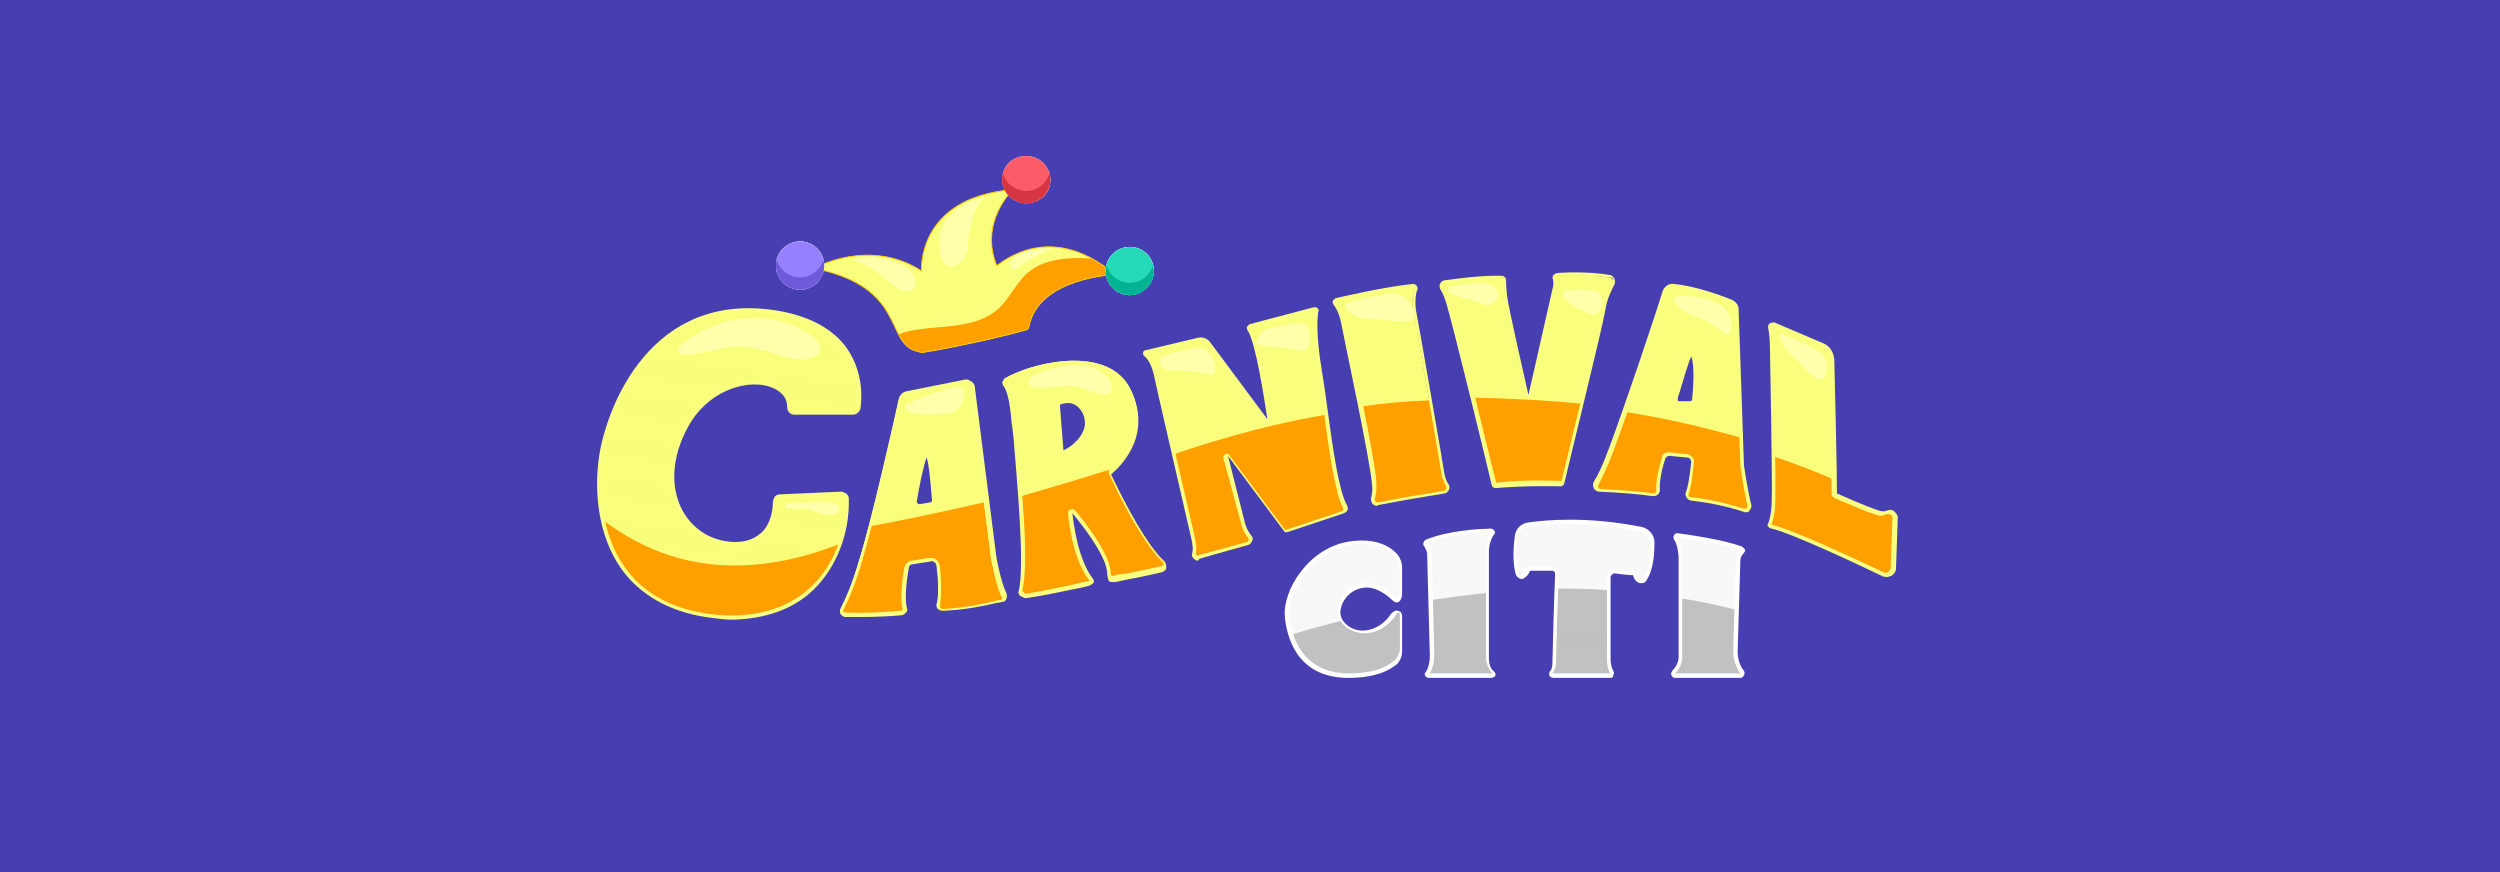 <?xml version="1.0" encoding="UTF-8"?> <svg xmlns="http://www.w3.org/2000/svg" width="768" height="268" viewBox="0 0 768 268" fill="none"><rect width="768" height="268" fill="#473EB1"></rect><path d="M449.06 107.405C474.394 105.878 470.478 107.068 473.276 113.653C473.986 115.284 473.416 115.674 475.832 110.713C475.91 110.595 475.592 110.832 475.65 109.774C475.958 105.945 484.969 106.251 492.834 106.423C495.371 106.486 497.589 106.576 500.123 106.77C504.007 106.907 509.107 109.176 505.503 112.501C503.66 114.222 504.269 113.992 502.287 118.049C495.785 131.218 486.819 145.324 509.144 113.185C512.817 107.86 515.281 107.273 528.125 108.753C536.906 109.8 545.512 110.828 545.805 114.3C545.848 115.231 546 113.794 550.857 113.724C553.335 113.697 568.785 116.946 568.756 116.94C573.054 117.72 575.419 119.429 575.996 121.581C577.155 142.434 573.562 139.516 585.595 141.398C591.455 140.657 596.042 142.919 596.042 145.052C596.042 163.854 584.827 154.928 551.261 149.55C544.498 148.493 550.344 149.386 546.445 151.772C546.422 151.785 544.982 165.03 546.059 165.764C549.949 168.313 546.046 171.212 540.76 171.254H520.009C514.56 171.254 510.398 168.25 515.171 165.613C515.544 165.388 515.405 155.994 515.405 156.009C513.2 157.38 508.859 157.758 505.488 156.881C505.359 156.846 505.374 165.821 505.475 166.109C505.564 166.344 507.187 167.368 506.096 168.89C505.329 170.375 502.802 171.211 499.788 171.254H481.603C477.095 171.254 472.466 169.144 475.59 166.246C475.789 149.782 478.624 158.691 468.579 156.413C466.358 155.893 467.003 154.187 467.003 165.699C467.008 165.851 470.587 167.283 468.48 169.414C467.299 170.582 464.464 171.254 462.118 171.254C440.631 171.254 440.279 171.534 437.554 170.383C434.252 168.962 436.918 168.378 434.026 169.27C423.435 172.435 404.827 172.103 396.523 166.865C388.57 161.847 388.959 154.745 401.027 149.476C397.459 150.03 394.771 150.064 392.33 148.798C391.751 150.101 389.479 151.269 386.773 151.689C371.225 153.567 369.165 154.904 364.916 153.309C364.275 154.303 362.539 155.177 359.866 155.605C359.837 155.609 343.388 157.626 339.524 156.941C339.266 156.892 339.161 157.37 334.641 157.865C331.179 158.225 315.674 159.946 312.363 159.291C310.921 159.905 287.482 162.968 282.769 160.083C282.59 159.969 282.776 160.245 281.158 160.985C278.826 162.006 277.663 162.242 264.247 162.312C258.029 162.332 256.754 162.437 254.626 161.857C251.622 161.037 250.379 159.682 250.887 158.248C251.211 157.162 241.459 163.786 217.947 162.573C146.533 158.716 169.768 109.162 232.735 111.737C234.481 111.813 228.916 110.29 230.875 106.719C233.429 101.337 248.158 100.141 254.787 104.448C254.972 104.571 265.096 102.808 277.347 104.782C278.451 104.963 276.986 104.27 281.232 101.206C288.629 95.989 301.986 94.797 301.984 94.81C303.125 87.307 328.346 87.6 328.604 95.156C328.694 102.491 311.048 101.714 311.389 101.356C305.816 107.205 316.591 99.188 338.29 104.558C342.292 102.514 348.052 102.635 347.954 102.635C365.285 102.635 365.793 114.791 348.389 115.047C341.06 115.128 336.834 112.465 336.988 112.449C316.788 114.424 326.079 118.838 315.2 120.259C290.742 123.367 298.198 120.981 302.983 123.611C307.736 119.511 333.326 119.358 330.898 119.344C344.283 119.424 346.588 122.013 346.421 121.194C346.157 119.423 348.569 118.129 351.791 117.849C352.033 117.828 368.528 116.006 368.499 116.008C377.159 115.201 381.435 120.339 380.718 119.429C376.291 114.005 380.744 114.504 405.284 111.487C408.28 111.487 406.937 111.797 409.912 110.411C437.494 107.463 439.348 107.888 441.75 108.782C443.835 107.601 445.925 107.6 449.06 107.405ZM354.884 134.792C349.953 141.138 345.911 136.853 353.234 143.08C366.242 154.049 361.717 148.585 354.884 134.792ZM447.576 123.745C447.581 123.759 453.069 138.466 453.059 138.452C453.22 138.667 455.835 140.123 453.821 142.121C451.609 144.223 449.29 144.017 437.791 144.945C426.188 145.895 427.587 145.85 426.987 145.868C426.027 145.931 424.867 145.853 424.896 145.854C420.55 145.626 422.353 144.916 420.963 145.744C430.74 145.712 435.467 148.096 435.141 147.964C437.165 144.285 462.304 143.231 466.305 144.754C470.103 142.735 477.475 142.978 467.273 143.26C455.043 143.615 458.129 143.362 447.576 123.745ZM213.637 132.949C205.852 139.609 212.88 143.596 211.892 142.779C215.753 145.972 222.715 145.947 222.587 145.943C234.64 146.296 224.716 139.215 237.197 138.967C237.226 138.967 256.77 138.569 256.741 138.569C264.018 138.569 262.28 141.421 263.806 138.452C270.224 125.88 268.724 132.546 260.548 132.603C246.415 132.651 234.196 133.834 234.075 128.754C231.427 127.455 219.502 127.993 213.637 132.949ZM518.75 143.513C517.704 144.012 516.162 144.393 514.343 144.52C515.112 144.754 515.814 145.03 516.43 145.341C519.503 144.206 522.155 145.052 520.453 144.391C519.815 144.137 519.096 143.838 518.75 143.513ZM489.256 141.93C487.512 142.964 485.823 142.643 490.381 142.71C489.964 142.487 489.584 142.23 489.256 141.93ZM254.295 111.954C253.009 112.686 251.464 113.248 249.692 113.642C263.503 116.472 269.577 121.987 268.907 128.102C268.797 128.926 268.728 124.818 275.822 123.94C287.968 122.481 276.843 125.264 269.798 119.396C266.668 116.374 265.222 113.778 254.295 111.954Z" fill="#473EB1"></path><path d="M342.475 84.356C342.475 84.356 319.11 85.18 316.086 100.288C316.086 100.838 315.536 101.387 314.987 101.387C311.413 102.486 296.845 106.057 283.65 108.255C283.101 108.255 282.551 108.255 282.001 107.98C271.556 105.782 278.977 88.201 250.115 82.433C250.115 82.433 266.883 72.818 283.101 83.257C283.101 83.257 281.451 60.731 311.138 58.259C311.138 58.259 300.693 68.148 306.191 81.609C306.465 81.883 321.859 66.775 342.475 84.356Z" fill="#F9FF80"></path><path d="M342.475 84.356C342.475 84.356 319.11 85.18 316.086 100.288C316.086 100.838 315.536 101.387 314.987 101.387C311.413 102.486 296.845 106.057 283.65 108.255C283.101 108.255 282.551 108.255 282.001 107.98C271.556 105.782 278.977 88.201 250.115 82.433C250.115 82.433 266.883 72.818 283.101 83.257C283.101 83.257 281.451 60.731 311.138 58.259C311.138 58.259 300.693 68.148 306.191 81.609C306.465 81.883 321.859 66.775 342.475 84.356Z" fill="url(#paint0_linear_2436_143)"></path><path d="M342.475 84.356C342.475 84.356 319.11 85.18 316.086 100.288C316.086 100.838 315.536 101.387 314.987 101.387C311.413 102.486 296.845 106.057 283.65 108.255C283.101 108.255 282.551 108.255 282.001 107.98C271.556 105.782 278.977 88.201 250.115 82.433C250.115 82.433 266.883 72.818 283.101 83.257C283.101 83.257 281.451 60.731 311.138 58.259C311.138 58.259 300.693 68.148 306.191 81.609C306.465 81.883 321.859 66.775 342.475 84.356Z" fill="url(#paint1_linear_2436_143)"></path><path d="M342.475 84.356C342.475 84.356 319.11 85.18 316.086 100.288C316.086 100.838 315.536 101.387 314.987 101.387C311.413 102.486 296.845 106.057 283.65 108.255C283.101 108.255 282.551 108.255 282.001 107.98C278.977 107.431 277.328 105.233 275.954 102.761C283.375 99.739 294.096 101.387 302.067 97.816C314.712 92.322 309.214 77.763 335.328 79.411C338.077 80.784 340.276 82.433 342.475 84.356Z" fill="url(#paint2_linear_2436_143)"></path><path d="M302.892 60.457C302.892 60.457 288.323 62.654 288.598 75.016C288.873 87.103 297.669 80.51 297.394 75.565C297.119 72.269 299.319 62.105 302.892 60.457Z" fill="#FFFFAC"></path><path d="M310.314 81.059C310.314 81.059 311.413 75.565 323.508 76.389C323.508 76.389 317.186 78.862 314.437 81.059C312.513 82.708 310.589 83.532 310.314 81.059Z" fill="#FFFFAC"></path><path d="M261.935 79.686C261.935 79.686 269.357 77.488 277.053 81.334C281.726 83.532 282.276 88.476 279.802 89.3C274.854 90.674 271.831 82.982 261.935 79.686Z" fill="#FFFFAC"></path><path fill-rule="evenodd" clip-rule="evenodd" d="M342.475 84.356C342.475 84.356 319.11 85.18 316.086 100.288C316.086 100.838 315.536 101.387 314.987 101.387C311.413 102.486 296.845 106.057 283.65 108.255C283.101 108.255 282.551 108.255 282.001 107.98C271.556 105.782 278.977 88.201 250.115 82.433C250.115 82.433 266.883 72.818 283.101 83.257C283.101 83.257 281.451 60.731 311.138 58.259C311.138 58.259 300.693 68.148 306.191 81.609C306.465 81.883 321.859 66.775 342.475 84.356Z" stroke="#FFC900" stroke-width="0.3"></path><path d="M315.827 62.169C319.602 62.169 322.663 59.105 322.663 55.326C322.663 51.547 319.602 48.483 315.827 48.483C312.051 48.483 308.991 51.547 308.991 55.326C308.991 59.105 312.051 62.169 315.827 62.169Z" fill="#F8F8F8"></path><path d="M347.078 90.1C350.854 90.1 353.915 87.036 353.915 83.257C353.915 79.478 350.854 76.414 347.078 76.414C343.303 76.414 340.242 79.478 340.242 83.257C340.242 87.036 343.303 90.1 347.078 90.1Z" fill="#F8F8F8"></path><path d="M245.79 88.424C249.565 88.424 252.626 85.36 252.626 81.581C252.626 77.802 249.565 74.738 245.79 74.738C242.014 74.738 238.954 77.802 238.954 81.581C238.954 85.36 242.014 88.424 245.79 88.424Z" fill="#F8F8F8"></path><path d="M347.079 90.659C342.971 90.659 339.684 87.369 339.684 83.257C339.684 79.145 342.971 75.855 347.079 75.855C351.187 75.855 354.473 79.145 354.473 83.257C354.473 87.369 350.913 90.659 347.079 90.659ZM347.079 76.952C343.518 76.952 340.78 79.693 340.78 83.257C340.78 86.821 343.518 89.562 347.079 89.562C350.639 89.562 353.378 86.821 353.378 83.257C353.378 79.693 350.365 76.952 347.079 76.952Z" fill="white"></path><path d="M245.79 88.983C241.682 88.983 238.396 85.693 238.396 81.581C238.396 77.469 241.682 74.179 245.79 74.179C249.898 74.179 253.184 77.469 253.184 81.581C253.184 85.693 249.898 88.983 245.79 88.983ZM245.79 75.55C242.23 75.55 239.491 78.291 239.491 81.855C239.491 85.419 242.23 88.16 245.79 88.16C249.35 88.16 252.089 85.419 252.089 81.855C252.089 78.291 249.076 75.55 245.79 75.55Z" fill="white"></path><path d="M258.287 151.862L239.607 152.688C238.508 152.688 237.958 153.513 237.958 154.338C238.233 158.464 235.486 168.091 224.497 166.991C209.113 165.615 201.147 149.112 211.036 130.958C220.377 113.904 242.629 114.454 242.629 124.906C242.629 126.006 243.453 126.557 244.277 126.557L261.859 126.832C262.683 126.832 263.507 126.282 263.507 125.456C264.331 119.68 264.88 98.5 234.387 95.75C199.773 92.174 186.587 125.731 184.389 141.685C182.191 159.564 187.96 185.42 218.454 189.271C249.496 192.847 260.485 170.016 259.936 153.513C260.21 152.412 259.386 151.862 258.287 151.862Z" fill="#F9FF80"></path><path d="M308.011 182.669C306.363 179.093 304.989 171.392 304.989 171.392L298.121 119.13C297.846 118.029 296.747 117.204 295.649 117.479L277.792 121.055C276.968 121.33 276.419 121.88 276.144 122.706C274.77 129.307 267.902 159.564 264.056 171.942C261.584 180.469 259.386 184.87 258.287 187.07C257.738 187.895 258.287 188.996 259.386 188.996C267.078 189.271 273.671 188.721 276.693 188.445C277.517 188.445 278.067 187.62 277.792 187.07C276.968 184.044 278.067 177.718 278.342 174.692C278.616 173.867 279.166 173.042 280.265 172.767L285.484 171.942C286.858 171.667 287.957 172.767 287.957 173.867C288.506 180.469 288.231 184.044 287.957 185.97C287.682 186.795 288.506 187.345 289.33 187.345C297.572 186.795 303.066 185.145 307.187 184.595C308.011 184.595 308.286 183.494 308.011 182.669ZM285.759 154.888L282.462 155.163C281.638 155.163 281.089 154.613 281.089 153.788C281.638 149.937 283.836 140.034 284.385 139.484C285.209 138.934 285.759 142.785 286.583 153.237C286.858 154.063 286.583 154.888 285.759 154.888Z" fill="#F9FF80"></path><path d="M537.672 155.163C536.573 150.762 535.474 143.06 535.474 143.06L533.826 94.924C533.826 93.824 533.277 92.999 532.178 92.449C528.881 91.073 520.914 88.048 514.321 87.498C513.222 87.498 512.124 88.048 511.574 89.423C509.376 97.125 499.761 125.181 495.366 137.284C493.168 143.335 491.52 146.636 490.421 148.286C489.872 149.112 490.421 150.212 491.52 150.212C497.564 150.487 504.706 151.037 508.003 151.587C508.827 151.587 509.651 151.037 509.376 150.212C509.102 147.461 510.201 142.785 511.025 140.585C511.299 139.759 512.124 139.209 512.948 139.209C514.596 139.484 516.794 139.484 518.442 139.759C519.541 139.759 520.365 140.86 520.09 141.96C519.541 147.186 518.991 149.937 518.442 151.312C518.167 152.137 518.717 152.962 519.541 152.962C526.958 153.788 532.727 155.438 536.024 156.538C537.123 157.088 538.221 156.263 537.672 155.163ZM520.365 122.981C520.365 123.531 519.816 124.081 519.266 124.081H515.97C515.145 124.081 514.596 123.256 514.871 122.706C515.97 118.855 518.717 108.677 519.541 108.952C520.09 108.677 521.189 112.528 520.365 122.981Z" fill="#F9FF80"></path><path d="M357.459 172.217C354.712 169.741 349.218 162.59 340.976 145.261C340.976 144.986 340.976 144.711 341.251 144.435C343.449 142.785 353.613 133.708 347.57 120.23C341.526 106.202 319.274 110.603 309.659 115.829C309.11 116.104 308.835 116.929 309.11 117.754C309.934 118.855 311.033 121.88 311.582 129.307C312.681 141.96 315.977 172.217 313.78 181.294C313.505 182.119 314.604 182.944 315.428 182.944C324.768 181.294 327.515 180.469 334.658 178.818C335.482 178.543 335.482 177.993 335.207 177.443C333.284 175.242 330.263 169.741 329.164 157.638C329.164 157.088 329.713 156.813 330.263 157.088C333.284 160.664 340.976 170.566 340.976 176.068C340.976 176.893 341.526 177.443 342.35 177.168C345.097 176.618 350.866 175.518 357.185 173.867C358.009 173.867 358.284 172.767 357.459 172.217ZM326.691 139.209C326.142 139.484 325.867 139.209 325.867 138.659L324.768 124.631C324.768 124.356 324.768 124.081 325.043 124.081C326.142 123.531 330.263 122.43 332.46 126.556C335.482 131.232 332.186 136.184 326.691 139.209Z" fill="#F9FF80"></path><path d="M368.173 171.392C367.349 171.667 366.525 170.842 366.525 170.016C366.8 168.641 366.8 167.816 365.976 163.965C363.778 154.338 354.712 114.729 354.712 114.729C354.712 114.729 353.888 110.603 351.69 108.952C351.141 108.677 351.416 107.852 351.965 107.852L368.173 104.001C369.272 103.726 370.371 104.276 371.195 105.102L388.777 128.757C389.326 129.307 389.876 129.032 389.876 128.482C389.052 122.155 386.03 104.827 383.557 100.976C383.283 100.701 383.557 100.151 383.832 100.151L403.612 94.924C404.161 94.924 404.436 95.199 404.436 95.474C404.161 97.4 403.612 102.351 405.535 113.904C407.732 127.932 409.93 149.937 413.227 155.438C413.776 155.988 413.227 156.813 412.677 157.088L395.095 163.14C394.821 163.14 394.546 163.14 394.546 162.865L377.788 140.035C377.239 139.484 376.69 139.759 376.69 140.585L381.909 161.214C381.909 161.214 382.459 163.415 384.107 165.34C384.656 165.89 384.382 166.991 383.557 167.266L368.173 171.392Z" fill="#F9FF80"></path><path d="M410.479 92.449C414.051 91.624 426.138 88.873 434.105 88.048C434.654 88.048 434.929 88.323 434.654 88.873C434.105 89.973 433.555 92.449 434.105 95.199C434.929 99.325 442.896 145.811 442.896 145.811C442.896 145.811 443.17 147.461 444.269 149.112C444.819 149.937 444.269 151.037 443.445 151.312C438.5 152.137 428.885 153.788 423.116 154.888C422.292 155.163 421.193 154.338 421.468 153.238C421.743 152.137 422.017 150.762 422.017 149.112C422.017 142.51 412.677 99.875 412.677 99.875C412.677 99.875 412.128 95.749 410.205 93.274C409.93 92.999 409.93 92.449 410.479 92.449Z" fill="#F9FF80"></path><path d="M443.994 86.672C447.84 86.122 455.807 85.022 461.576 85.297C461.851 85.297 462.126 85.572 462.126 86.122C462.126 86.672 461.851 88.048 462.4 90.798C462.95 94.924 467.345 114.454 468.993 121.605C469.268 122.155 470.092 122.155 470.092 121.605L477.51 88.873C477.51 88.873 478.059 86.947 477.51 85.572C477.51 85.297 477.784 84.747 478.059 84.747C480.531 84.472 488.223 84.472 494.542 85.297C495.366 85.572 495.915 86.397 495.366 87.222C494.267 88.873 493.168 91.624 492.619 95.199C491.795 100.425 481.081 143.335 479.982 148.561C479.982 148.836 479.707 149.112 479.433 149.112C477.51 148.836 469.543 148.561 459.378 149.387C459.104 149.387 458.829 149.112 458.829 148.836C457.73 143.885 447.291 100.425 444.818 92.724C444.269 90.798 443.445 89.698 443.17 88.598C442.621 88.048 442.896 86.672 443.994 86.672Z" fill="#F9FF80"></path><path d="M544.815 99.6L559.649 105.927C561.572 106.752 562.671 108.402 562.671 110.328C562.946 119.405 563.495 144.986 563.495 151.587C563.495 151.862 563.77 152.137 563.77 152.137C565.968 152.962 576.407 157.639 577.781 157.639C578.33 157.639 578.879 157.363 579.429 157.363C580.528 156.813 581.901 157.914 581.901 159.014L581.352 174.692C581.352 176.068 579.704 177.168 578.33 176.343C570.913 172.767 550.584 163.14 544.265 161.764C543.991 161.764 543.716 161.214 543.991 160.939C544.265 159.839 545.089 157.639 545.089 154.063C545.364 148.837 544.54 106.477 544.54 106.477C544.54 106.477 544.54 103.176 543.991 100.701C543.716 99.875 544.265 99.325 544.815 99.6Z" fill="#F9FF80"></path><path d="M258.287 151.862L239.607 152.688C238.508 152.688 237.958 153.513 237.958 154.338C238.233 158.464 235.486 168.091 224.497 166.991C209.113 165.615 201.147 149.112 211.036 130.958C220.377 113.904 242.629 114.454 242.629 124.906C242.629 126.006 243.453 126.557 244.277 126.557L261.859 126.832C262.683 126.832 263.507 126.282 263.507 125.456C264.331 119.68 264.88 98.5 234.387 95.75C199.773 92.174 186.587 125.731 184.389 141.685C182.191 159.564 187.96 185.42 218.454 189.271C249.496 192.847 260.485 170.016 259.936 153.513C260.21 152.412 259.386 151.862 258.287 151.862Z" fill="url(#paint3_linear_2436_143)"></path><path d="M308.011 182.669C306.363 179.093 304.989 171.392 304.989 171.392L298.121 119.13C297.846 118.029 296.747 117.204 295.649 117.479L277.792 121.055C276.968 121.33 276.419 121.88 276.144 122.706C274.77 129.307 267.902 159.564 264.056 171.942C261.584 180.469 259.386 184.87 258.287 187.07C257.738 187.895 258.287 188.996 259.386 188.996C267.078 189.271 273.671 188.721 276.693 188.445C277.517 188.445 278.067 187.62 277.792 187.07C276.968 184.044 278.067 177.718 278.342 174.692C278.616 173.867 279.166 173.042 280.265 172.767L285.484 171.942C286.858 171.667 287.957 172.767 287.957 173.867C288.506 180.469 288.231 184.044 287.957 185.97C287.682 186.795 288.506 187.345 289.33 187.345C297.572 186.795 304.44 185.145 307.187 184.595C308.011 184.595 308.286 183.494 308.011 182.669ZM285.759 154.888L282.462 155.163C281.638 155.163 281.089 154.613 281.089 153.788C281.638 149.937 283.836 140.034 284.385 139.484C285.209 138.934 285.759 142.785 286.583 153.237C286.858 154.063 286.583 154.888 285.759 154.888Z" fill="url(#paint4_linear_2436_143)"></path><path d="M537.672 155.163C536.573 150.762 535.474 143.06 535.474 143.06L533.826 94.924C533.826 93.824 533.277 92.999 532.178 92.449C528.881 91.073 520.914 88.048 514.321 87.498C513.222 87.498 512.124 88.048 511.574 89.423C509.376 97.125 499.761 125.181 495.366 137.284C493.168 143.335 491.52 146.636 490.421 148.286C489.872 149.112 490.421 150.212 491.52 150.212C497.564 150.487 504.706 151.037 508.003 151.587C508.827 151.587 509.651 151.037 509.376 150.212C509.102 147.461 510.201 142.785 511.025 140.585C511.299 139.759 512.124 139.209 512.948 139.209C514.596 139.484 516.794 139.484 518.442 139.759C519.541 139.759 520.365 140.86 520.09 141.96C519.541 147.186 518.991 149.937 518.442 151.312C518.167 152.137 518.717 152.962 519.541 152.962C526.958 153.788 532.727 155.438 536.024 156.538C537.123 157.088 538.221 156.263 537.672 155.163ZM520.365 122.981C520.365 123.531 519.816 124.081 519.266 124.081H515.97C515.145 124.081 514.596 123.256 514.871 122.706C515.97 118.855 518.717 108.677 519.541 108.952C520.09 108.677 521.189 112.528 520.365 122.981Z" fill="url(#paint5_linear_2436_143)"></path><path d="M357.459 172.217C354.712 169.741 349.218 162.59 340.976 145.261C340.976 144.986 340.976 144.711 341.251 144.435C343.449 142.785 353.613 133.708 347.57 120.23C341.526 106.202 319.274 110.603 309.659 115.829C309.11 116.104 308.835 116.929 309.11 117.754C309.934 118.855 311.033 121.88 311.582 129.307C312.681 141.96 315.977 172.217 313.78 181.294C313.505 182.119 314.604 182.944 315.428 182.944C320.922 182.119 328.34 180.469 334.658 178.818C335.482 178.543 335.482 177.993 335.207 177.443C333.284 175.242 330.263 169.741 329.164 157.638C329.164 157.088 329.713 156.813 330.263 157.088C333.284 160.664 340.976 170.566 340.976 176.068C340.976 176.893 341.526 177.443 342.35 177.168C345.097 176.618 350.866 175.518 357.185 173.867C358.009 173.867 358.284 172.767 357.459 172.217ZM326.691 139.209C326.142 139.484 325.867 139.209 325.867 138.659L324.768 124.631C324.768 124.356 324.768 124.081 325.043 124.081C326.142 123.531 330.263 122.43 332.46 126.556C335.482 131.232 332.186 136.184 326.691 139.209Z" fill="url(#paint6_linear_2436_143)"></path><path d="M368.173 171.392C367.349 171.667 366.525 170.842 366.525 170.016C366.8 168.641 366.8 167.816 365.976 163.965C363.778 154.338 354.712 114.729 354.712 114.729C354.712 114.729 353.888 110.603 351.69 108.952C351.141 108.677 351.416 107.852 351.965 107.852L368.173 104.001C369.272 103.726 370.371 104.276 371.195 105.102L388.777 128.757C389.326 129.307 389.876 129.032 389.876 128.482C389.052 122.155 386.03 104.827 383.557 100.976C383.283 100.701 383.557 100.151 383.832 100.151L403.612 94.924C404.161 94.924 404.436 95.199 404.436 95.474C404.161 97.4 403.612 102.351 405.535 113.904C407.732 127.932 409.93 149.937 413.227 155.438C413.776 155.988 413.227 156.813 412.677 157.088L395.095 163.14C394.821 163.14 394.546 163.14 394.546 162.865L377.788 140.035C377.239 139.484 376.69 139.759 376.69 140.585L381.909 161.214C381.909 161.214 382.459 163.415 384.107 165.34C384.656 165.89 384.382 166.991 383.557 167.266L368.173 171.392Z" fill="url(#paint7_linear_2436_143)"></path><path d="M410.479 92.449C414.051 91.624 426.138 88.873 434.105 88.048C434.654 88.048 434.929 88.323 434.654 88.873C434.105 89.973 433.555 92.449 434.105 95.199C434.929 99.325 442.896 145.811 442.896 145.811C442.896 145.811 443.17 147.461 444.269 149.112C444.819 149.937 444.269 151.037 443.445 151.312C438.5 152.137 428.885 153.788 423.116 154.888C422.292 155.163 421.193 154.338 421.468 153.238C421.743 152.137 422.017 150.762 422.017 149.112C422.017 142.51 412.677 99.875 412.677 99.875C412.677 99.875 412.128 95.749 410.205 93.274C409.93 92.999 409.93 92.449 410.479 92.449Z" fill="url(#paint8_linear_2436_143)"></path><path d="M443.994 86.672C447.84 86.122 455.807 85.022 461.576 85.297C461.851 85.297 462.126 85.572 462.126 86.122C462.126 86.672 461.851 88.048 462.4 90.798C462.95 94.924 467.345 114.454 468.993 121.605C469.268 122.155 470.092 122.155 470.092 121.605L477.51 88.873C477.51 88.873 478.059 86.947 477.51 85.572C477.51 85.297 477.784 84.747 478.059 84.747C480.531 84.472 488.223 84.472 494.542 85.297C495.366 85.572 495.915 86.397 495.366 87.222C494.267 88.873 493.168 91.624 492.619 95.199C491.795 100.425 481.081 143.335 479.982 148.561C479.982 148.836 479.707 149.112 479.433 149.112C477.51 148.836 469.543 148.561 459.378 149.387C459.104 149.387 458.829 149.112 458.829 148.836C457.73 143.885 447.291 100.425 444.818 92.724C444.269 90.798 443.445 89.698 443.17 88.598C442.621 88.048 442.896 86.672 443.994 86.672Z" fill="url(#paint9_linear_2436_143)"></path><path d="M544.815 99.6L559.649 105.927C561.572 106.752 562.671 108.402 562.671 110.328C562.946 119.405 563.495 144.986 563.495 151.587C563.495 151.862 563.77 152.137 563.77 152.137C565.968 152.962 576.407 157.639 577.781 157.639C578.33 157.639 578.879 157.363 579.429 157.363C580.528 156.813 581.901 157.914 581.901 159.014L581.352 174.692C581.352 176.068 579.704 177.168 578.33 176.343C570.913 172.767 550.584 163.14 544.265 161.764C543.991 161.764 543.716 161.214 543.991 160.939C544.265 159.839 545.089 157.639 545.089 154.063C545.364 148.837 544.54 106.477 544.54 106.477C544.54 106.477 544.54 103.176 543.991 100.701C543.716 99.875 544.265 99.325 544.815 99.6Z" fill="url(#paint10_linear_2436_143)"></path><path d="M258.287 151.862L239.607 152.688C238.508 152.688 237.958 153.513 237.958 154.338C238.233 158.464 235.486 168.091 224.497 166.991C209.113 165.615 201.147 149.112 211.036 130.958C220.377 113.904 242.629 114.454 242.629 124.906C242.629 126.006 243.453 126.557 244.277 126.557L261.859 126.832C262.683 126.832 263.507 126.282 263.507 125.456C264.331 119.68 264.88 98.5 234.387 95.75C199.773 92.174 186.587 125.731 184.389 141.685C182.191 159.564 187.96 185.42 218.454 189.271C249.496 192.847 260.485 170.016 259.936 153.513C260.21 152.412 259.386 151.862 258.287 151.862Z" fill="url(#paint11_linear_2436_143)"></path><path d="M308.011 182.669C306.363 179.093 304.989 171.392 304.989 171.392L298.121 119.13C297.846 118.029 296.747 117.204 295.649 117.479L277.792 121.055C276.968 121.33 276.419 121.88 276.144 122.706C274.77 129.307 267.902 159.564 264.056 171.942C261.584 180.469 259.386 184.87 258.287 187.07C257.738 187.895 258.287 188.996 259.386 188.996C267.078 189.271 273.671 188.721 276.693 188.445C277.517 188.445 278.067 187.62 277.792 187.07C276.968 184.044 278.067 177.718 278.342 174.692C278.616 173.867 279.166 173.042 280.265 172.767L285.484 171.942C286.858 171.667 287.957 172.767 287.957 173.867C288.506 180.469 288.231 184.044 287.957 185.97C287.682 186.795 288.506 187.345 289.33 187.345C297.572 186.795 304.44 185.145 307.187 184.595C308.011 184.595 308.286 183.494 308.011 182.669ZM285.759 154.888L282.462 155.163C281.638 155.163 281.089 154.613 281.089 153.788C281.638 149.937 283.836 140.034 284.385 139.484C285.209 138.934 285.759 142.785 286.583 153.237C286.858 154.063 286.583 154.888 285.759 154.888Z" fill="url(#paint12_linear_2436_143)"></path><path d="M537.672 155.163C536.573 150.762 535.474 143.06 535.474 143.06L533.826 94.924C533.826 93.824 533.277 92.999 532.178 92.449C528.881 91.073 520.914 88.048 514.321 87.498C513.222 87.498 512.124 88.048 511.574 89.423C509.376 97.125 499.761 125.181 495.366 137.284C493.168 143.335 491.52 146.636 490.421 148.286C489.872 149.112 490.421 150.212 491.52 150.212C497.564 150.487 504.706 151.037 508.003 151.587C508.827 151.587 509.651 151.037 509.376 150.212C509.102 147.461 510.201 142.785 511.025 140.585C511.299 139.759 512.124 139.209 512.948 139.209C514.596 139.484 516.794 139.484 518.442 139.759C519.541 139.759 520.365 140.86 520.09 141.96C519.541 147.186 518.991 149.937 518.442 151.312C518.167 152.137 518.717 152.962 519.541 152.962C526.958 153.788 532.727 155.438 536.024 156.538C537.123 157.088 538.221 156.263 537.672 155.163ZM520.365 122.981C520.365 123.531 519.816 124.081 519.266 124.081H515.97C515.145 124.081 514.596 123.256 514.871 122.706C515.97 118.855 518.717 108.677 519.541 108.952C520.09 108.677 521.189 112.528 520.365 122.981Z" fill="url(#paint13_linear_2436_143)"></path><path d="M357.459 172.217C354.712 169.741 349.218 162.59 340.976 145.261C340.976 144.986 340.976 144.711 341.251 144.435C343.449 142.785 353.613 133.708 347.57 120.23C341.526 106.202 319.274 110.603 309.659 115.829C309.11 116.104 308.835 116.929 309.11 117.754C309.934 118.855 311.033 121.88 311.582 129.307C312.681 141.96 315.977 172.217 313.78 181.294C313.505 182.119 314.879 182.944 315.703 182.944C321.197 182.119 327.241 180.744 334.658 178.818C335.482 178.543 335.482 177.993 335.207 177.443C333.284 175.242 330.263 169.741 329.164 157.638C329.164 157.088 329.713 156.813 330.263 157.088C333.284 160.664 340.976 170.566 340.976 176.068C340.976 176.893 341.526 177.443 342.35 177.168C345.097 176.618 351.416 175.242 357.185 173.867C358.009 173.867 358.284 172.767 357.459 172.217ZM326.691 139.209C326.142 139.484 325.867 139.209 325.867 138.659L324.768 124.631C324.768 124.356 324.768 124.081 325.043 124.081C326.142 123.531 330.263 122.43 332.46 126.556C335.482 131.232 332.186 136.184 326.691 139.209Z" fill="url(#paint14_linear_2436_143)"></path><path d="M368.173 171.392C367.349 171.667 366.525 170.842 366.525 170.016C366.8 168.641 366.8 167.816 365.976 163.965C363.778 154.338 354.712 114.729 354.712 114.729C354.712 114.729 353.888 110.603 351.69 108.952C351.141 108.677 351.416 107.852 351.965 107.852L368.173 104.001C369.272 103.726 370.371 104.276 371.195 105.102L388.777 128.757C389.326 129.307 389.876 129.032 389.876 128.482C389.052 122.155 386.03 104.827 383.557 100.976C383.283 100.701 383.557 100.151 383.832 100.151L403.612 94.924C404.161 94.924 404.436 95.199 404.436 95.474C404.161 97.4 403.612 102.351 405.535 113.904C407.732 127.932 409.93 149.937 413.227 155.438C413.776 155.988 413.227 156.813 412.677 157.088L395.095 163.14C394.821 163.14 394.546 163.14 394.546 162.865L377.788 140.035C377.239 139.484 376.69 139.759 376.69 140.585L381.909 161.214C381.909 161.214 382.459 163.415 384.107 165.34C384.656 165.89 384.382 166.991 383.557 167.266L368.173 171.392Z" fill="url(#paint15_linear_2436_143)"></path><path d="M410.479 92.449C414.051 91.624 426.138 88.873 434.105 88.048C434.654 88.048 434.929 88.323 434.654 88.873C434.105 89.973 433.555 92.449 434.105 95.199C434.929 99.325 442.896 145.811 442.896 145.811C442.896 145.811 443.17 147.461 444.269 149.112C444.819 149.937 444.269 151.037 443.445 151.312C438.5 152.137 428.885 153.788 423.116 154.888C422.292 155.163 421.193 154.338 421.468 153.238C421.743 152.137 422.017 150.762 422.017 149.112C422.017 142.51 412.677 99.875 412.677 99.875C412.677 99.875 412.128 95.749 410.205 93.274C409.93 92.999 409.93 92.449 410.479 92.449Z" fill="url(#paint16_linear_2436_143)"></path><path d="M443.994 86.672C447.84 86.122 455.807 85.022 461.576 85.297C461.851 85.297 462.126 85.572 462.126 86.122C462.126 86.672 461.851 88.048 462.4 90.798C462.95 94.924 467.345 114.454 468.993 121.605C469.268 122.155 470.092 122.155 470.092 121.605L477.51 88.873C477.51 88.873 478.059 86.947 477.51 85.572C477.51 85.297 477.784 84.747 478.059 84.747C480.531 84.472 488.223 84.472 494.542 85.297C495.366 85.572 495.915 86.397 495.366 87.222C494.267 88.873 493.168 91.624 492.619 95.199C491.795 100.425 481.081 143.335 479.982 148.561C479.982 148.836 479.707 149.112 479.433 149.112C477.51 148.836 469.543 148.561 459.378 149.387C459.104 149.387 458.829 149.112 458.829 148.836C457.73 143.885 447.291 100.425 444.818 92.724C444.269 90.798 443.445 89.698 443.17 88.598C442.621 88.048 442.896 86.672 443.994 86.672Z" fill="url(#paint17_linear_2436_143)"></path><path d="M544.815 99.6L559.649 105.927C561.572 106.752 562.671 108.402 562.671 110.328C562.946 119.405 563.495 144.986 563.495 151.587C563.495 151.862 563.77 152.137 563.77 152.137C565.968 152.962 576.407 157.639 577.781 157.639C578.33 157.639 578.879 157.363 579.429 157.363C580.528 156.813 581.901 157.914 581.901 159.014L581.352 174.692C581.352 176.068 579.704 177.168 578.33 176.343C570.913 172.767 550.584 163.14 544.265 161.764C543.991 161.764 543.716 161.214 543.991 160.939C544.265 159.839 545.089 157.639 545.089 154.063C545.364 148.837 544.54 106.477 544.54 106.477C544.54 106.477 544.54 103.176 543.991 100.701C543.716 99.875 544.265 99.325 544.815 99.6Z" fill="url(#paint18_linear_2436_143)"></path><path d="M258.287 166.991C253.892 180.194 241.804 192.021 218.728 189.271C203.07 187.345 189.334 179.368 184.664 159.289C206.641 176.343 231.64 177.443 258.287 166.991Z" fill="url(#paint19_linear_2436_143)"></path><path d="M307.187 184.595C304.439 185.145 298.121 186.52 289.33 187.62C288.506 187.62 287.682 187.07 287.956 186.245C288.506 184.32 288.781 180.744 287.956 174.142C287.682 172.767 286.583 171.942 285.484 172.217L280.264 173.042C279.44 173.317 278.616 173.867 278.341 174.967C277.792 177.993 276.968 184.32 277.792 187.345C278.067 188.17 277.517 188.721 276.693 188.721C273.671 188.996 267.078 189.546 259.386 189.271C258.287 189.271 258.013 188.17 258.287 187.345C259.386 185.145 261.584 180.744 264.056 172.217C264.88 169.466 265.705 165.89 266.803 161.764C277.243 159.839 289.055 157.363 302.242 154.338L304.439 171.667C304.439 171.667 305.813 179.368 307.461 182.944C308.285 183.494 308.011 184.32 307.187 184.595Z" fill="url(#paint20_linear_2436_143)"></path><path d="M356.91 174.142C351.141 175.242 345.097 176.618 342.075 177.443C341.251 177.718 340.702 176.893 340.702 176.343C340.702 170.841 333.01 160.939 329.988 157.363C329.438 156.813 328.889 157.088 328.889 157.913C329.988 170.016 333.284 175.517 334.933 177.718C335.482 178.268 335.482 178.818 334.383 179.093C326.966 180.744 318.175 182.119 314.604 183.219C313.78 183.494 312.956 182.669 313.23 181.844C314.604 176.618 314.604 164.515 313.78 152.412C322.296 149.937 331.636 147.186 341.251 144.16C341.801 143.885 342.075 143.885 342.35 143.885C341.801 144.435 341.526 144.435 341.526 144.71C341.251 144.986 341.251 145.261 341.251 145.536C349.493 163.14 354.987 170.016 357.734 172.492C358.283 172.767 358.009 173.867 356.91 174.142Z" fill="url(#paint21_linear_2436_143)"></path><path d="M443.445 151.037C438.5 151.862 428.885 153.513 423.116 154.613C422.292 154.888 421.193 154.063 421.468 152.962C421.743 151.862 422.017 150.487 422.017 148.836C422.017 146.086 419.82 135.358 417.897 124.906C425.314 123.806 432.182 123.256 439.324 122.981C441.247 134.808 443.17 145.811 443.17 145.811C443.17 145.811 443.445 147.461 444.544 149.112C445.093 149.662 444.544 150.762 443.445 151.037Z" fill="url(#paint22_linear_2436_143)"></path><path d="M486.3 124.081C483.553 135.359 480.806 146.086 480.257 148.286C480.257 148.562 479.982 148.837 479.707 148.837C477.784 148.562 469.543 148.286 459.653 149.112C459.378 149.112 459.104 148.837 459.104 148.562C458.554 146.086 455.807 134.533 452.785 122.156C464.323 122.431 475.587 122.981 486.3 124.081Z" fill="url(#paint23_linear_2436_143)"></path><path d="M536.024 156.813C532.727 155.713 526.958 153.788 519.541 153.237C518.717 153.237 518.167 152.412 518.442 151.587C518.991 150.212 519.541 147.461 520.09 142.235C520.09 141.135 519.266 140.31 518.442 140.034C516.794 139.759 514.596 139.759 512.948 139.484C512.124 139.484 511.299 140.034 511.025 140.86C510.201 143.06 509.102 147.736 509.376 150.487C509.376 151.312 508.827 151.862 508.003 151.862C504.706 151.312 497.838 150.762 491.52 150.487C490.696 150.487 489.872 149.387 490.421 148.561C491.52 146.911 493.168 143.61 495.366 137.559C496.465 134.808 497.838 130.682 499.212 126.556C512.124 128.482 524.211 131.508 535.2 134.533L535.474 143.06C535.474 143.06 536.573 150.487 537.672 155.163C537.947 156.263 537.123 157.088 536.024 156.813Z" fill="url(#paint24_linear_2436_143)"></path><path d="M581.901 159.014L581.352 174.692C581.352 176.068 579.704 177.168 578.33 176.343C570.913 172.767 550.584 163.14 544.265 161.764C543.991 161.764 543.716 161.214 543.991 160.939C544.265 159.839 545.089 157.639 545.089 154.063C545.089 152.412 545.089 146.911 545.089 140.31C551.683 142.51 558.001 144.986 563.77 147.461C563.77 149.112 563.77 150.762 563.77 151.587C563.77 151.862 564.045 152.137 564.045 152.137C566.242 152.962 576.682 157.639 578.055 157.639C578.605 157.639 579.154 157.363 579.704 157.363C580.528 157.088 581.901 157.914 581.901 159.014Z" fill="url(#paint25_linear_2436_143)"></path><path d="M412.402 157.364L395.095 163.415C394.821 163.415 394.546 163.415 394.546 163.14L377.514 140.31C376.964 139.76 376.415 140.035 376.415 140.86L381.634 161.489C381.634 161.489 382.184 163.69 383.832 165.615C384.381 166.166 384.107 167.266 383.283 167.541L368.448 171.392C367.624 171.667 366.8 170.842 366.8 170.016C367.074 168.641 367.074 167.816 366.25 163.965C365.426 159.839 362.954 149.662 360.756 139.484C376.964 133.983 392.623 129.857 407.457 127.382C409.106 139.76 411.029 151.312 413.226 155.438C413.501 156.263 413.226 157.364 412.402 157.364Z" fill="url(#paint26_linear_2436_143)"></path><path d="M225.047 190.371C222.849 190.371 220.926 190.096 218.728 189.821C207.19 188.446 198.125 183.769 192.081 176.343C182.466 164.24 183.015 148.286 183.84 141.685C185.488 127.382 198.125 91.349 234.937 94.924C246.2 96.025 254.441 99.876 259.386 105.927C265.155 113.354 264.88 121.88 264.331 125.456C264.056 126.557 263.232 127.382 261.859 127.382H244.002C242.629 127.382 241.804 126.281 241.804 124.906C241.804 121.88 239.607 119.68 235.761 118.58C228.343 116.654 217.08 120.505 211.311 131.233C206.366 140.31 205.817 149.662 209.663 156.813C212.685 162.315 217.904 165.89 224.497 166.441C228.343 166.716 231.365 165.89 233.838 163.69C236.86 160.939 237.409 156.538 237.409 154.338C237.409 153.788 237.684 153.238 237.958 152.687C238.233 152.137 239.057 151.862 239.607 151.862L258.287 151.037C258.837 151.037 259.386 151.312 259.936 151.587C260.485 152.137 260.76 152.412 260.76 153.238C261.034 163.965 256.914 174.417 249.771 181.294C243.453 187.345 234.937 190.096 225.047 190.371ZM229.992 95.749C197.85 95.749 186.587 128.757 185.213 141.96C184.389 148.011 183.565 163.69 192.905 175.518C198.674 182.944 207.465 187.345 218.728 188.721C231.091 190.096 241.53 187.345 248.947 180.469C256.09 173.867 259.936 163.69 259.661 153.513C259.661 153.238 259.386 152.963 259.386 152.687C259.111 152.412 258.837 152.412 258.562 152.412L239.881 153.238C239.607 153.238 239.332 153.513 239.057 153.513C238.783 153.788 238.783 154.063 238.783 154.338C238.783 156.538 238.233 161.214 234.662 164.515C232.189 166.991 228.618 168.091 224.497 167.541C217.63 166.991 211.861 163.14 208.564 157.363C204.443 149.937 205.267 140.31 210.212 130.682C216.256 119.405 228.069 115.554 236.035 117.479C240.156 118.58 242.903 121.33 242.903 124.906C242.903 125.456 243.453 126.006 244.002 126.006L261.859 126.281C262.408 126.281 262.957 126.006 262.957 125.181C263.232 121.88 263.782 113.629 258.013 106.752C253.342 100.701 245.376 97.125 234.387 96.025C233.288 96.025 231.64 95.749 229.992 95.749Z" fill="#F9FF80"></path><path d="M264.056 189.546C262.683 189.546 261.034 189.546 259.661 189.546C259.111 189.546 258.562 188.996 258.287 188.721C258.013 188.446 258.013 187.345 258.287 186.795C259.386 184.595 261.584 180.194 264.056 171.667C267.902 159.289 274.77 128.482 276.144 122.431C276.419 121.33 277.243 120.505 278.342 120.23L296.198 116.654C297.022 116.379 297.572 116.654 298.396 117.204C299.22 117.755 299.495 118.305 299.495 119.13L306.088 171.117C306.088 171.117 307.461 178.818 309.11 182.119C309.384 182.669 309.384 183.494 309.11 184.045C308.835 184.595 308.56 184.87 308.011 184.87C307.187 185.145 306.362 185.145 305.264 185.42C301.692 186.245 296.473 187.345 289.88 187.62C289.33 187.62 288.781 187.345 288.231 187.07C287.682 186.795 287.682 186.245 287.682 185.695C288.231 183.77 288.506 180.194 287.682 173.867C287.682 173.317 287.407 173.042 287.132 172.767C286.858 172.492 286.308 172.217 285.759 172.492L280.539 173.317C279.715 173.317 279.166 173.867 279.166 174.692C278.616 177.443 277.792 183.77 278.616 186.795C278.891 187.345 278.616 187.895 278.342 188.171C278.067 188.446 277.517 188.996 276.968 188.996C274.221 189.271 269.551 189.546 264.056 189.546ZM296.198 118.03L278.067 121.605C277.517 121.605 276.968 122.156 276.968 122.706C275.594 128.757 268.726 159.564 264.88 172.217C262.408 180.744 260.21 185.145 259.111 187.345C258.837 187.62 259.111 187.895 259.111 187.895C259.111 187.895 259.386 188.171 259.661 188.171C267.078 188.446 273.671 187.895 276.693 187.62C276.968 187.62 276.968 187.62 277.243 187.345C277.243 187.07 277.517 187.07 277.243 186.795C276.419 183.77 277.243 177.443 277.792 174.417C278.067 173.317 278.891 172.217 280.265 172.217L285.484 171.392C286.308 171.392 286.858 171.392 287.682 171.942C288.231 172.492 288.506 173.042 288.781 173.867C289.33 180.469 289.055 184.32 288.781 186.245C288.781 186.52 288.781 186.795 289.055 186.795C289.33 187.07 289.605 187.07 289.605 187.07C296.198 186.795 300.868 185.695 304.714 184.87C305.538 184.595 306.637 184.32 307.461 184.32C307.736 184.32 307.736 184.045 307.736 184.045C308.011 183.77 308.011 183.494 307.736 183.219C306.088 179.644 304.714 171.942 304.439 171.667L297.846 119.405C297.846 119.13 297.572 118.58 297.297 118.305C296.747 118.03 296.473 118.03 296.198 118.03ZM282.462 155.713C281.913 155.713 281.638 155.438 281.089 155.163C280.539 154.613 280.539 154.338 280.539 153.788C281.089 151.037 283.012 140.035 284.111 139.209C284.385 138.934 284.66 138.934 284.935 138.934C285.759 139.209 286.308 140.585 287.407 153.238C287.407 154.063 286.858 155.163 285.759 155.163L282.462 155.713ZM284.66 140.585C283.836 142.51 282.188 150.212 281.638 154.063C281.638 154.338 281.638 154.613 281.913 154.613C282.188 154.888 282.188 154.888 282.462 154.888L285.759 154.338C286.034 154.338 286.308 154.063 286.308 153.788C285.759 146.361 285.209 141.96 284.66 140.585Z" fill="#F9FF80"></path><path d="M536.573 157.363C536.299 157.363 536.299 157.363 536.024 157.363C533.002 156.263 526.958 154.613 519.541 153.788C518.992 153.788 518.442 153.237 518.167 152.962C517.893 152.412 517.618 151.862 517.893 151.312C518.442 149.937 518.992 147.186 519.541 141.96C519.541 141.135 518.992 140.585 518.442 140.585L512.948 140.034C512.398 140.034 511.849 140.31 511.574 140.86C510.75 143.335 509.651 147.736 509.926 150.487C509.926 151.037 509.651 151.587 509.377 151.862C509.102 152.137 508.552 152.412 507.728 152.412C504.157 151.862 497.564 151.312 491.245 151.037C490.421 151.037 489.872 150.487 489.597 149.937C489.322 149.387 489.322 148.561 489.597 148.011C490.696 146.361 492.344 143.06 494.542 137.009C498.937 125.181 508.552 96.85 510.75 89.423C511.3 88.048 512.673 86.947 514.047 87.222C520.64 87.773 528.881 90.798 532.178 92.174C533.277 92.724 534.101 93.824 534.101 94.924L535.749 143.06C535.749 143.06 536.848 150.487 537.947 154.888C538.222 155.438 537.947 156.263 537.397 156.813C537.397 157.088 537.123 157.363 536.573 157.363ZM512.673 138.934L518.167 139.484C519.541 139.759 520.64 140.86 520.365 142.235C519.816 147.736 519.266 150.487 518.717 151.862C518.717 152.137 518.717 152.412 518.717 152.412C518.717 152.412 518.992 152.687 519.266 152.687C526.684 153.513 533.002 155.438 535.749 156.263C536.024 156.263 536.299 156.263 536.573 155.988C536.573 155.988 536.848 155.713 536.848 155.438C535.749 151.037 534.65 143.335 534.65 143.335L533.002 95.199C533.002 94.374 532.453 93.824 531.903 93.549C528.881 92.174 520.64 89.148 514.321 88.598C513.497 88.598 512.398 89.148 512.124 89.973C509.926 97.675 500.311 126.006 495.916 137.834C493.718 143.885 491.795 147.461 490.971 149.112C490.696 149.387 490.971 149.662 490.971 149.662C490.971 149.937 491.245 149.937 491.52 150.212C497.564 150.487 504.432 151.037 508.003 151.587C508.278 151.587 508.552 151.587 508.552 151.312C508.827 151.037 508.827 151.037 508.827 150.762C508.552 148.011 509.651 143.335 510.475 140.86C510.475 139.484 511.574 138.934 512.673 138.934ZM519.266 124.631H515.97C515.42 124.631 514.871 124.356 514.596 123.806C514.321 123.256 514.047 122.706 514.321 122.155C514.596 121.605 514.596 121.055 514.871 120.23C517.343 111.428 518.442 108.402 519.266 108.127C519.541 108.127 519.816 107.852 519.816 108.127C521.464 108.677 522.013 114.454 521.189 122.981C520.915 123.806 520.09 124.631 519.266 124.631ZM519.541 109.503C518.717 111.153 516.794 117.754 515.97 120.505C515.695 121.33 515.42 121.88 515.42 122.43C515.42 122.706 515.42 122.706 515.42 122.981C515.42 123.256 515.695 123.256 515.97 123.256H519.266C519.541 123.256 519.816 122.981 519.816 122.706C520.64 114.454 520.09 110.878 519.541 109.503Z" fill="#F9FF80"></path><path d="M315.153 183.769C314.604 183.769 313.78 183.219 313.23 182.944C312.956 182.394 312.681 182.119 312.956 181.569C314.879 173.317 312.406 147.736 311.307 133.983C311.032 132.333 311.032 130.957 310.758 129.857C310.208 122.431 309.109 119.68 308.285 118.58C308.011 118.305 307.736 117.479 308.011 117.204C308.285 116.654 308.56 116.104 308.835 116.104C316.252 111.978 329.438 109.228 338.229 112.253C342.625 113.629 345.921 116.654 347.844 120.78C353.888 134.808 343.449 143.885 341.251 145.811C349.767 163.415 354.987 170.291 357.734 172.767C358.283 173.317 358.283 173.867 358.283 174.417C358.283 174.967 357.734 175.518 356.91 175.793C352.24 176.893 348.119 177.718 345.097 178.268C343.998 178.543 342.899 178.818 342.075 178.818C341.526 178.818 340.976 178.818 340.702 178.543C340.427 178.268 340.152 176.893 340.152 176.343C340.152 170.842 331.911 160.664 329.438 157.639C330.812 169.741 333.834 175.243 335.482 177.443C336.032 177.993 336.032 178.543 336.032 178.818C336.032 179.093 335.207 179.644 334.658 179.919C332.735 180.469 331.087 180.744 329.713 181.019C325.592 181.844 322.296 182.669 315.153 183.769C315.428 183.769 315.153 183.494 315.153 183.769ZM329.713 111.428C322.571 111.428 314.879 113.629 309.659 116.379C309.384 116.379 309.384 116.654 309.11 116.929C309.11 117.204 309.11 117.204 309.11 117.479C310.208 119.13 311.307 123.256 311.857 129.307C311.857 130.682 312.131 132.058 312.406 133.433C313.78 148.286 316.252 173.042 314.054 181.294C314.054 181.569 314.054 181.569 314.329 181.844C314.604 182.119 314.879 182.394 315.153 182.394C322.021 181.294 325.318 180.469 329.438 179.644C330.812 179.368 332.46 178.818 334.383 178.543C334.658 178.543 334.658 178.543 334.658 178.268C334.658 178.268 334.658 177.993 334.383 177.993C332.735 175.793 329.438 170.291 328.065 157.639C328.065 157.088 328.34 156.538 328.889 156.538C329.438 156.263 329.988 156.538 330.263 156.813C333.559 160.664 341.251 170.566 341.251 176.343C341.251 176.618 341.526 176.893 341.526 176.893C341.526 176.893 341.801 177.168 342.075 176.893C342.899 176.618 343.998 176.343 345.097 176.343C348.119 175.793 352.24 174.967 356.91 173.867C357.185 173.867 357.459 173.592 357.459 173.317C357.459 173.317 357.459 173.042 357.185 172.767C354.712 170.291 348.943 163.415 340.702 145.536C340.427 144.986 340.702 144.436 340.976 144.16C342.899 142.51 352.789 133.708 347.02 120.78C345.372 116.929 342.35 114.454 338.229 112.803C335.482 111.703 332.735 111.428 329.713 111.428ZM326.417 139.759C326.142 139.759 325.867 139.759 325.867 139.484C325.592 139.209 325.318 138.934 325.318 138.659L324.219 124.631C324.219 124.081 324.494 123.531 325.043 123.531C326.417 122.981 330.537 121.605 333.284 126.281C334.383 128.207 334.658 130.407 334.109 132.333C333.284 135.083 330.812 137.834 327.241 139.759C326.691 139.759 326.691 139.759 326.417 139.759ZM328.065 123.806C326.966 123.806 326.142 124.081 325.592 124.356L326.691 138.384C329.988 136.734 332.186 134.258 333.01 131.783C333.559 130.132 333.284 128.207 332.46 126.556C331.087 124.356 329.438 123.806 328.065 123.806Z" fill="#F9FF80"></path><path d="M367.899 172.217C367.349 172.217 367.074 171.942 366.8 171.667C366.25 171.116 365.976 170.841 366.25 170.016C366.525 168.641 366.525 167.816 365.701 164.24C363.503 154.613 354.438 115.554 354.438 115.004C354.438 115.004 353.613 111.153 351.69 109.502C351.141 109.227 351.141 108.677 351.141 108.402C351.141 107.852 351.69 107.577 351.965 107.577L368.173 103.726C369.547 103.451 370.92 104.001 371.745 105.101L389.326 128.757C388.502 123.256 385.755 105.101 383.283 101.526C383.008 101.251 383.008 100.7 383.008 100.425C383.283 100.15 383.557 99.875 383.832 99.6L403.611 94.374C404.161 94.374 404.436 94.374 404.71 94.649C404.985 94.924 405.26 95.199 404.985 95.749C404.71 97.4 404.161 102.351 406.084 113.903C406.633 117.204 407.183 121.055 407.732 125.181C409.38 137.284 411.303 151.037 413.776 155.163C414.051 155.713 414.051 156.263 414.051 156.538C413.776 157.088 413.501 157.363 412.952 157.638L395.645 163.415C395.095 163.69 394.546 163.415 394.271 162.865L377.239 140.034L382.458 160.664C382.458 160.664 383.008 162.865 384.381 164.515C384.931 165.065 384.931 165.615 384.656 166.165C384.381 166.715 384.107 166.99 383.557 167.266L368.448 171.667C368.173 172.217 368.173 172.217 367.899 172.217ZM368.997 105.101C368.723 105.101 368.448 105.101 368.448 105.101L352.24 108.952C354.712 110.878 355.536 115.004 355.536 115.004C355.536 115.279 364.602 154.613 366.8 163.965C367.624 167.541 367.624 168.641 367.349 170.016C367.349 170.291 367.624 170.566 367.624 170.566C367.624 170.566 367.899 170.841 368.173 170.566L383.283 166.44C383.557 166.44 383.557 166.165 383.557 165.89C383.557 165.615 383.557 165.34 383.557 165.34C381.909 163.415 381.36 161.214 381.36 161.214L375.865 140.86C375.591 140.309 376.14 139.759 376.415 139.484C376.964 139.209 377.514 139.484 377.788 140.034L394.821 162.865L412.128 157.088C412.402 157.088 412.402 156.813 412.677 156.813C412.677 156.813 412.677 156.538 412.677 156.263C410.205 151.862 408.282 138.659 406.633 126.006C406.084 121.88 405.534 118.029 404.985 114.729C403.337 103.451 403.611 98.225 403.886 96.299L384.107 101.251C386.579 105.101 389.326 121.88 390.425 129.032C390.425 129.582 390.15 130.132 389.601 130.407C389.052 130.682 388.502 130.407 388.227 130.132L370.646 106.477C370.371 105.377 369.822 104.826 368.997 105.101Z" fill="#F9FF80"></path><path d="M423.116 155.438C422.567 155.438 422.017 155.163 421.743 154.888C421.193 154.338 421.193 153.788 421.193 152.963C421.468 151.862 421.743 150.487 421.468 148.837C421.193 142.51 412.128 100.426 412.128 99.876C412.128 99.876 411.578 96.025 409.655 93.549C409.38 93.274 409.38 92.724 409.38 92.449C409.655 92.174 409.93 91.899 410.205 91.624C413.776 90.799 425.863 88.048 434.105 87.223C434.654 87.223 434.929 87.498 435.204 87.773C435.478 88.048 435.478 88.598 435.478 88.873C434.929 89.973 434.654 92.174 434.929 94.924C435.753 99.05 443.72 144.986 443.72 145.536C443.72 145.536 443.994 147.186 444.819 148.562C445.368 149.112 445.368 149.937 445.093 150.487C444.819 151.037 444.269 151.587 443.72 151.587C438.5 152.412 428.885 154.063 423.391 155.163C423.391 155.163 423.116 155.163 423.116 155.438ZM410.479 92.449L410.754 92.999C412.677 95.475 413.501 99.6 413.501 99.876C414.051 101.526 422.841 142.51 422.841 148.837C422.841 150.487 422.841 151.862 422.292 153.238C422.292 153.513 422.292 153.788 422.567 154.063C422.841 154.338 423.116 154.338 423.391 154.338C428.885 153.238 438.5 151.587 443.72 150.762C443.994 150.762 444.269 150.487 444.269 150.212C444.269 149.937 444.269 149.662 444.269 149.387C443.445 148.011 442.896 146.086 442.896 146.086C442.896 145.536 434.929 99.325 434.105 95.475C433.555 92.724 434.105 89.973 434.654 88.873C426.413 89.698 414.325 92.449 411.029 93.274L410.479 92.449Z" fill="#F9FF80"></path><path d="M459.378 149.937C458.829 149.937 458.279 149.387 458.279 149.112C457.181 144.16 446.467 100.426 444.269 92.999C443.72 91.349 443.17 89.973 442.621 89.148C442.346 88.598 442.071 88.048 442.346 87.223C442.621 86.672 443.17 86.122 443.72 86.122C447.84 85.572 455.532 84.472 461.576 84.747C461.851 84.747 462.125 85.022 462.4 85.297C462.675 85.572 462.675 85.847 462.675 86.397C462.675 86.948 462.675 88.048 462.95 90.798C463.499 94.924 468.169 115.279 469.543 121.33L476.96 88.598C476.96 88.598 477.509 86.948 476.96 85.572C476.96 85.297 476.96 84.747 477.235 84.472C477.509 84.197 477.784 84.197 478.059 83.922C480.257 83.647 488.223 83.372 494.542 84.472C495.091 84.472 495.641 85.022 495.915 85.572C496.19 86.122 496.19 86.948 495.915 87.498C495.091 89.148 493.718 91.624 493.168 95.199C492.344 100.426 481.63 143.61 480.531 148.561C480.257 149.112 479.982 149.387 479.432 149.387C477.509 149.387 469.543 149.112 459.378 149.937C459.653 149.937 459.653 149.937 459.378 149.937ZM443.994 87.223C443.72 87.223 443.445 87.498 443.445 87.498V88.048C443.994 89.148 444.818 90.523 445.368 92.174C447.84 99.6 458.279 143.335 459.653 148.286C469.543 147.186 477.509 147.736 479.707 147.736C480.806 142.785 491.52 99.6 492.344 94.374C492.893 90.523 494.267 87.773 495.366 86.122C495.641 85.847 495.641 85.572 495.366 85.572C495.366 85.297 495.091 85.297 494.816 85.297C488.498 84.472 480.806 84.747 478.334 84.747C478.883 86.397 478.334 88.323 478.334 88.323L470.916 121.055C470.642 121.605 470.367 122.155 469.817 122.155C469.268 122.155 468.719 121.88 468.719 121.055C467.07 113.078 462.675 94.374 462.125 90.248C461.851 88.048 461.576 86.397 461.851 85.297C455.807 85.572 448.115 86.672 443.994 87.223Z" fill="#F9FF80"></path><path d="M579.154 177.168C578.879 177.168 578.33 177.168 578.055 176.893C571.737 173.867 550.309 163.69 543.991 162.315C543.716 162.315 543.441 162.04 543.166 161.765C542.892 161.489 542.892 161.214 543.166 160.939C543.441 160.114 544.265 157.639 544.265 154.063C544.54 148.837 543.716 106.752 543.716 106.477C543.716 106.477 543.716 103.176 543.166 100.701C543.166 100.151 543.166 99.6 543.716 99.325C544.265 99.05 544.54 99.05 545.089 99.05L559.924 105.377C562.122 106.202 563.221 108.127 563.495 110.328C563.77 120.505 564.319 145.261 564.319 151.587C571.737 154.888 577.231 157.088 578.33 157.088C578.605 157.088 579.154 157.088 579.703 156.813C580.528 156.538 581.352 156.538 581.901 157.088C582.451 157.639 583 158.189 583 159.014L582.451 174.692C582.451 175.518 581.901 176.343 581.077 176.893C580.253 177.168 579.703 177.443 579.154 177.168ZM544.54 100.151C544.265 100.426 544.54 100.426 544.54 100.151C544.815 102.901 544.815 106.202 544.815 106.202C544.815 106.477 545.639 148.837 545.364 154.063C545.364 157.639 544.54 160.114 544.265 161.214C550.584 162.59 570.363 171.942 578.605 175.793C579.154 176.068 579.703 176.068 579.978 175.793C580.253 175.518 580.802 174.968 580.802 174.692L581.352 159.014C581.352 158.464 581.077 158.189 580.802 158.189C580.528 157.914 579.978 157.914 579.703 157.914C578.879 158.189 578.33 158.464 577.78 158.464C576.132 158.464 567.341 154.613 563.495 152.963C563.221 152.687 562.671 152.412 562.671 151.862C562.671 145.536 562.122 120.78 561.847 110.603C561.847 108.953 560.748 107.302 559.1 106.477L544.54 100.151Z" fill="#F9FF80"></path><path d="M209.272 105.941C209.272 105.941 218.619 97.371 232.363 97.648C246.108 97.924 259.303 108.153 247.483 110.364C242.26 111.47 232.638 104.835 222.742 106.77C213.121 109.258 205.424 110.364 209.272 105.941Z" fill="#FFFFAC"></path><path d="M278.493 124.081C278.493 124.081 295.841 116.395 296.116 119.689C296.391 122.983 295.29 126.826 290.334 127.101C285.652 127.376 275.74 127.65 278.493 124.081Z" fill="#FFFFAC"></path><path d="M316.76 115.755C316.76 115.755 325.59 111.031 333.593 112.421C341.596 113.81 343.252 120.48 340.216 121.035C337.181 121.591 332.213 118.534 329.178 118.534C325.866 118.256 312.62 121.313 316.76 115.755Z" fill="#FFFFAC"></path><path d="M356.9 109.463C356.9 109.463 367.275 106.166 369.732 106.991C372.189 107.815 375.192 114.958 372.189 114.958C369.186 114.958 366.729 113.585 360.722 113.859C354.443 114.134 356.9 109.463 356.9 109.463Z" fill="#FFFFAC"></path><path d="M388.253 101.398C388.253 101.398 399.478 98.146 401.121 99.772C402.763 101.398 403.584 108.444 399.478 107.631C395.371 106.818 387.432 106.276 386.337 105.734C384.968 105.192 388.253 101.398 388.253 101.398Z" fill="#FFFFAC"></path><path d="M413.76 93.128C413.76 93.128 424.137 90.1 428.233 90.1C432.329 90.1 435.606 96.155 434.24 98.082C432.875 99.733 423.864 97.807 420.314 98.082C417.037 98.082 411.849 94.779 413.76 93.128Z" fill="#FFFFAC"></path><path d="M445.076 88.244C445.076 88.244 456.525 85.507 459.251 88.244C461.976 90.981 458.433 94.813 455.434 93.445C452.436 91.528 443.441 90.981 445.076 88.244Z" fill="#FFFFAC"></path><path d="M480.727 89.187C480.727 89.187 489.484 88.371 491.4 90.002C493.316 91.633 492.221 97.886 488.116 96.255C484.011 94.624 477.99 91.362 480.727 89.187Z" fill="#FFFFAC"></path><path d="M514.846 91.18C514.846 91.18 519.24 90.088 526.38 92.544C533.52 95.001 532.421 103.189 530.499 102.643C528.577 102.097 525.556 98.549 520.888 97.184C517.043 96.092 512.924 92.544 514.846 91.18Z" fill="#FFFFAC"></path><path d="M546.863 102.389C546.863 102.389 558.868 107.02 560.505 109.472C561.869 111.651 561.323 117.372 558.868 116.555C555.867 115.465 553.684 112.196 552.593 111.107C551.501 110.017 545.772 105.658 546.863 102.389Z" fill="#FFFFAC"></path><path d="M241.613 154.599L253.617 154.061C253.617 154.061 259.073 154.33 257.709 157.017C256.072 159.703 251.434 157.285 248.161 156.479C244.614 155.942 239.703 157.017 241.613 154.599Z" fill="#FFFFAC"></path><path d="M430.172 181.907V173.95C430.172 172.579 429.622 171.481 428.798 170.658C426.873 168.737 423.025 165.719 414.778 166.817C402.682 168.189 394.435 181.084 394.985 189.59C395.81 197.821 400.208 207.698 413.953 207.698C423.025 207.698 426.873 204.954 428.798 203.034C429.622 202.21 429.897 201.113 429.897 200.016V189.041C429.897 187.943 428.523 187.669 427.973 188.218C427.973 188.492 427.698 188.492 427.698 188.766C426.049 190.961 423.025 193.979 418.626 193.979C414.228 193.979 411.479 190.961 411.479 187.943C411.479 184.925 413.678 180.535 418.901 179.712C422.75 179.163 426.324 181.907 427.973 183.553C429.073 184.651 430.172 184.102 430.172 181.907Z" fill="#F8F8F8"></path><path d="M438.969 169.835L439.794 200.839C439.794 202.485 439.519 204.131 438.969 205.503C438.694 206.052 438.419 206.326 438.419 206.6C438.144 207.149 438.419 207.424 438.969 207.424H458.212C458.762 207.424 459.037 206.875 458.762 206.326C457.937 205.503 456.838 203.857 456.838 201.662V168.737C456.838 168.737 456.838 165.719 458.487 163.25C458.762 162.701 458.487 162.427 457.937 162.427C454.363 162.427 445.017 162.976 438.144 165.719C437.595 165.994 437.595 166.268 437.869 166.543C438.694 167.64 439.244 168.463 438.969 169.835Z" fill="#F8F8F8"></path><path d="M533.81 172.304L532.985 200.015C532.985 202.21 533.535 204.68 534.909 206.6C535.184 207.149 534.909 207.423 534.359 207.423H514.292C513.742 207.423 513.467 206.875 513.742 206.6C514.567 205.777 515.941 203.857 515.941 201.936V171.481C515.941 171.481 515.941 167.914 514.292 165.445C514.017 164.896 514.292 164.622 514.841 164.622C518.415 165.171 528.312 166.542 534.634 168.737C535.184 169.012 535.184 169.286 534.909 169.56C534.359 170.109 533.81 171.207 533.81 172.304Z" fill="#F8F8F8"></path><path d="M469.483 161.329C474.981 160.506 487.352 159.409 504.12 162.701C506.045 163.25 507.419 164.896 507.419 166.817C507.419 170.109 507.144 175.048 504.945 178.34C504.395 179.163 503.296 179.163 502.746 178.34C502.471 177.792 502.196 177.517 501.921 176.968C501.921 176.694 501.646 176.42 501.371 176.42C500.272 176.42 497.798 176.145 496.148 175.871C495.049 175.597 494.224 176.694 494.224 177.517V202.759C494.224 202.759 494.224 204.954 495.049 206.6C495.324 207.149 495.049 207.698 494.499 207.698H476.905C476.356 207.698 476.081 207.149 476.356 206.6C476.905 205.777 477.18 204.954 477.18 203.582C477.18 201.662 477.73 182.456 478.005 176.42C478.005 175.597 477.18 174.773 476.356 174.773H469.758C469.483 174.773 469.208 175.048 469.208 175.322C468.933 175.871 468.658 176.42 468.109 176.968C467.559 177.792 466.184 177.517 465.909 176.42C465.36 174.499 464.81 170.932 465.634 164.896C466.184 162.976 467.559 161.604 469.483 161.329Z" fill="#F8F8F8"></path><path opacity="0.28" d="M430.172 181.907V173.95C430.172 172.579 429.622 171.481 428.798 170.658C426.873 168.737 423.025 165.719 414.778 166.817C402.682 168.189 394.435 181.084 394.985 189.59C395.81 197.821 400.208 207.698 413.953 207.698C423.025 207.698 426.873 204.954 428.798 203.034C429.622 202.21 429.897 201.113 429.897 200.016V189.041C429.897 187.943 428.523 187.669 427.973 188.218C427.973 188.492 427.698 188.492 427.698 188.766C426.049 190.961 423.025 193.979 418.626 193.979C414.228 193.979 411.479 190.961 411.479 187.943C411.479 184.925 413.678 180.535 418.901 179.712C422.75 179.163 426.324 181.907 427.973 183.553C429.073 184.651 430.172 184.102 430.172 181.907Z" fill="url(#paint27_linear_2436_143)"></path><path opacity="0.28" d="M438.969 169.835L439.794 200.839C439.794 202.485 439.519 204.131 438.969 205.503C438.694 206.052 438.419 206.326 438.419 206.6C438.144 207.149 438.419 207.424 438.969 207.424H458.212C458.762 207.424 459.037 206.875 458.762 206.326C457.937 205.503 456.838 203.857 456.838 201.662V168.737C456.838 168.737 456.838 165.719 458.487 163.25C458.762 162.701 458.487 162.427 457.937 162.427C454.363 162.427 445.017 162.976 438.144 165.719C437.595 165.994 437.595 166.268 437.869 166.543C438.694 167.64 439.244 168.463 438.969 169.835Z" fill="url(#paint28_linear_2436_143)"></path><path opacity="0.28" d="M533.81 172.304L532.985 200.015C532.985 202.21 533.535 204.68 534.909 206.6C535.184 207.149 534.909 207.423 534.359 207.423H514.292C513.742 207.423 513.467 206.875 513.742 206.6C514.567 205.777 515.941 203.857 515.941 201.936V171.481C515.941 171.481 515.941 167.914 514.292 165.445C514.017 164.896 514.292 164.622 514.841 164.622C518.415 165.171 528.312 166.542 534.634 168.737C535.184 169.012 535.184 169.286 534.909 169.56C534.359 170.109 533.81 171.207 533.81 172.304Z" fill="url(#paint29_linear_2436_143)"></path><path opacity="0.28" d="M469.483 161.329C474.981 160.506 487.352 159.409 504.12 162.701C506.045 163.25 507.419 164.896 507.419 166.817C507.419 170.109 507.144 175.048 504.945 178.34C504.395 179.163 503.296 179.163 502.746 178.34C502.471 177.792 502.196 177.517 501.921 176.968C501.921 176.694 501.646 176.42 501.371 176.42C500.272 176.42 497.798 176.145 496.148 175.871C495.049 175.597 494.224 176.694 494.224 177.517V202.759C494.224 202.759 494.224 204.954 495.049 206.6C495.324 207.149 495.049 207.698 494.499 207.698H476.905C476.356 207.698 476.081 207.149 476.356 206.6C476.905 205.777 477.18 204.954 477.18 203.582C477.18 201.662 477.73 182.456 478.005 176.42C478.005 175.597 477.18 174.773 476.356 174.773H469.758C469.483 174.773 469.208 175.048 469.208 175.322C468.933 175.871 468.658 176.42 468.109 176.968C467.559 177.792 466.184 177.517 465.909 176.42C465.36 174.499 464.81 170.932 465.634 164.896C466.184 162.976 467.559 161.604 469.483 161.329Z" fill="url(#paint30_linear_2436_143)"></path><path opacity="0.28" d="M430.172 189.041V200.016C430.172 201.113 429.623 202.21 429.073 203.034C427.423 204.954 423.3 207.698 414.228 207.698C403.507 207.698 398.284 201.662 396.36 195.077C401.583 193.431 406.806 192.059 412.029 190.687C413.129 192.608 415.603 194.254 418.901 194.254C423.575 194.254 426.324 191.236 427.973 189.041C427.973 188.766 428.248 188.766 428.248 188.492C428.798 187.395 430.172 187.943 430.172 189.041Z" fill="url(#paint31_linear_2436_143)"></path><path opacity="0.28" d="M458.212 207.423H438.969C438.419 207.423 438.144 206.875 438.419 206.6C438.694 206.326 438.969 206.052 438.969 205.503C439.519 204.131 439.794 202.485 439.794 200.839L439.244 184.376C445.292 183.553 450.79 182.73 456.563 182.182V201.662C456.563 203.857 457.387 205.229 458.487 206.326C459.037 206.875 458.487 207.423 458.212 207.423Z" fill="url(#paint32_linear_2436_143)"></path><path opacity="0.28" d="M494.774 207.423H477.18C476.63 207.423 476.355 206.875 476.63 206.326C477.18 205.503 477.455 204.68 477.455 203.308C477.455 201.662 478.005 189.041 478.005 180.81C483.503 180.81 489.001 180.81 494.224 181.358V202.485C494.224 202.485 494.224 204.68 495.049 206.326C495.598 206.875 495.324 207.423 494.774 207.423Z" fill="url(#paint33_linear_2436_143)"></path><path opacity="0.28" d="M534.634 207.423H514.566C514.017 207.423 513.742 206.875 514.017 206.6C514.841 205.777 516.216 203.857 516.216 201.936V183.828C522.264 184.651 528.037 186.023 533.535 187.394L533.26 199.741C533.26 201.936 533.809 204.405 535.184 206.326C535.459 206.875 535.184 207.423 534.634 207.423Z" fill="url(#paint34_linear_2436_143)"></path><path d="M414.228 208.247C398.009 208.247 395.26 195.077 394.71 189.59C393.885 181.358 402.132 167.914 415.053 166.268C423.575 165.171 427.698 168.463 429.347 170.384C430.172 171.481 430.722 172.853 430.722 174.225V182.182C430.722 183.828 430.172 184.651 429.622 184.925C429.073 185.2 428.523 185.2 427.423 184.102C426.873 183.553 423.025 179.987 418.901 180.535C413.678 181.358 411.754 185.748 411.754 188.218C411.754 190.687 414.503 193.705 418.626 193.705C422.75 193.705 426.049 190.687 427.148 188.766C427.423 188.492 427.423 188.492 427.698 188.218C428.248 187.669 428.798 187.395 429.622 187.669C430.447 187.943 430.722 188.492 430.722 189.315V200.29C430.722 201.662 430.172 202.759 429.347 203.857C427.423 205.503 423.3 208.247 414.228 208.247ZM418.351 167.091C417.527 167.091 416.427 167.091 415.328 167.366C403.507 168.737 395.535 181.907 396.085 189.315C396.634 194.528 399.383 206.875 414.503 206.875C423.3 206.875 427.148 204.131 428.798 202.485C429.347 201.662 429.897 200.839 429.897 199.741V188.766C429.897 188.492 429.622 188.218 429.622 188.218C429.622 188.218 429.347 188.218 429.073 188.492C429.073 188.492 428.798 188.766 428.798 189.041C427.423 190.961 424.124 194.528 419.176 194.528C414.228 194.528 410.929 190.961 410.929 187.943C410.929 184.925 413.128 179.712 418.901 179.163C423.849 178.615 427.973 182.73 428.523 183.005C429.073 183.553 429.347 183.553 429.347 183.553C429.622 183.553 429.897 183.005 429.897 182.182V174.225C429.897 173.127 429.347 172.03 428.798 171.207C427.148 169.561 424.124 167.091 418.351 167.091Z" fill="white"></path><path d="M458.212 208.247H438.969C438.419 208.247 438.144 207.972 437.87 207.698C437.595 207.149 437.595 206.875 437.87 206.6C438.144 206.326 438.144 206.052 438.419 205.777C438.969 204.405 439.244 203.034 439.244 201.387L438.419 170.384C438.419 169.286 437.87 168.463 437.595 167.914C437.32 167.64 437.045 167.091 437.32 166.817C437.32 166.268 437.595 165.994 438.144 165.994C444.742 163.25 454.364 162.701 457.937 162.427C458.487 162.427 458.762 162.701 459.037 162.976C459.312 163.524 459.312 163.799 459.037 164.073C457.388 166.268 457.388 169.286 457.388 169.286V202.211C457.388 204.405 458.212 205.777 459.037 206.326C459.312 206.6 459.587 207.149 459.312 207.698C459.037 207.972 458.487 208.247 458.212 208.247ZM439.794 169.835L440.619 200.839C440.619 202.485 440.344 204.405 439.794 205.777C439.519 206.326 439.244 206.6 439.244 206.875H458.487C457.662 206.052 456.563 204.405 456.563 201.936V169.012C456.563 168.737 456.563 165.719 458.212 163.25C454.639 163.524 445.292 164.073 438.694 166.543C438.969 167.091 439.794 168.463 439.794 169.835Z" fill="white"></path><path d="M534.634 208.247H514.567C514.017 208.247 513.742 207.972 513.467 207.424C513.192 206.875 513.467 206.6 513.742 206.052C514.567 205.229 515.666 203.582 515.666 201.936V171.481C515.666 171.481 515.666 167.914 514.292 165.719C514.017 165.171 514.017 164.896 514.292 164.348C514.567 163.799 515.117 163.799 515.391 163.799C519.24 164.348 529.136 165.719 535.184 167.914C535.459 168.189 535.734 168.463 536.009 168.737C536.284 169.012 536.009 169.561 535.734 169.835C534.909 170.658 534.634 171.481 534.634 172.304L533.81 200.016C533.81 202.211 534.36 204.405 535.734 206.052C536.009 206.6 536.009 206.875 535.734 207.424C535.459 207.972 535.184 208.247 534.634 208.247ZM515.117 165.171C516.766 167.914 516.766 171.481 516.766 171.481V201.936C516.766 204.131 515.666 205.777 514.567 206.875H534.634C533.26 204.954 532.435 202.485 532.435 200.016L533.26 172.304C533.26 171.207 534.085 169.835 534.634 169.012C528.587 167.091 518.965 165.719 515.117 165.171Z" fill="white"></path><path d="M494.774 208.247H477.18C476.63 208.247 476.356 207.972 476.081 207.698C475.806 207.423 475.806 206.875 476.081 206.326C476.63 205.777 476.905 204.954 476.905 203.582C476.905 201.387 477.455 182.456 477.73 176.42C477.73 176.145 477.73 175.871 477.455 175.597C477.18 175.322 476.905 175.322 476.63 175.322H470.033C469.758 175.871 469.483 176.694 468.658 177.243C468.109 177.792 467.559 178.066 467.009 177.792C466.459 177.517 465.909 177.243 465.634 176.42C465.085 174.499 464.535 170.658 465.36 164.622C465.634 162.427 467.284 160.781 469.483 160.506C475.256 159.683 487.626 158.586 504.395 161.878C506.595 162.427 508.244 164.348 508.244 166.542C508.244 170.109 507.969 175.048 505.77 178.34C505.495 178.889 504.945 179.163 504.12 179.163C503.571 179.163 503.021 178.889 502.471 178.34C501.921 177.792 501.921 177.243 501.646 176.694C500.547 176.694 498.073 176.42 496.148 176.145C495.873 176.145 495.599 176.145 495.324 176.42C495.049 176.694 494.774 176.969 494.774 177.243V202.485C494.774 202.485 494.774 204.68 495.599 206.052C495.873 206.6 495.873 206.875 495.599 207.423C495.599 207.972 495.324 208.247 494.774 208.247ZM470.033 174.225H476.63C477.18 174.225 477.73 174.499 478.28 175.048C478.83 175.597 478.83 176.145 478.83 176.694C478.555 182.456 478.005 201.662 478.005 203.582C478.005 204.954 477.455 206.052 476.905 206.875H494.499C494.499 206.875 494.499 206.875 494.499 206.6C493.674 205.229 493.674 202.759 493.674 202.485V177.243C493.674 176.694 493.949 175.871 494.499 175.597C495.049 175.048 495.599 175.048 496.423 175.048C497.798 175.322 500.547 175.597 501.646 175.597C502.196 175.597 502.471 176.145 502.746 176.42C503.021 176.969 503.296 177.243 503.571 177.792C503.571 178.066 503.846 178.066 504.12 178.066C504.395 178.066 504.67 178.066 504.67 177.792C506.869 174.774 507.144 170.109 506.869 166.817C506.869 165.171 505.495 163.799 503.846 163.25C487.352 159.958 475.256 161.055 469.208 161.878C467.559 162.153 466.459 163.25 466.184 164.896C465.36 170.658 465.909 174.225 466.459 176.145C466.459 176.42 467.009 176.694 467.009 176.694C467.009 176.694 467.559 176.694 467.559 176.42C468.109 175.871 468.383 175.048 468.658 174.774C468.933 174.499 469.483 174.225 470.033 174.225Z" fill="white"></path><path d="M315.269 62.449C311.161 62.449 307.875 59.16 307.875 55.05C307.875 50.939 311.161 47.925 315.269 47.925C319.377 47.925 322.663 51.213 322.663 55.324C322.663 59.434 319.377 62.449 315.269 62.449ZM315.269 49.021C311.709 49.021 308.97 51.761 308.97 55.324C308.97 58.886 311.709 61.626 315.269 61.626C318.829 61.626 321.568 58.886 321.568 55.324C321.568 51.761 318.555 49.021 315.269 49.021Z" fill="white"></path><path d="M347.079 90.659C342.971 90.659 339.684 87.369 339.684 83.257C339.684 79.145 342.971 75.855 347.079 75.855C351.187 75.855 354.473 79.145 354.473 83.257C354.473 87.369 350.913 90.659 347.079 90.659ZM347.079 76.952C343.518 76.952 340.78 79.693 340.78 83.257C340.78 86.821 343.518 89.562 347.079 89.562C350.639 89.562 353.378 86.821 353.378 83.257C353.378 79.693 350.365 76.952 347.079 76.952Z" fill="white"></path><path d="M245.79 88.983C241.682 88.983 238.396 85.693 238.396 81.581C238.396 77.469 241.682 74.179 245.79 74.179C249.898 74.179 253.184 77.469 253.184 81.581C253.184 85.693 249.898 88.983 245.79 88.983ZM245.79 75.276C242.23 75.276 239.491 78.017 239.491 81.581C239.491 85.145 242.23 87.886 245.79 87.886C249.35 87.886 252.089 85.145 252.089 81.581C252.089 78.017 249.076 75.276 245.79 75.276Z" fill="white"></path><path d="M315.269 62.449C311.161 62.449 307.875 59.16 307.875 55.05C307.875 50.939 311.161 47.925 315.269 47.925C319.377 47.925 322.663 51.213 322.663 55.324C322.663 59.434 319.377 62.449 315.269 62.449Z" fill="#FC5B68"></path><path d="M347.079 90.659C342.971 90.659 339.684 87.369 339.684 83.257C339.684 79.145 342.971 75.855 347.079 75.855C351.187 75.855 354.473 79.145 354.473 83.257C354.473 87.369 350.913 90.659 347.079 90.659Z" fill="#25D9B9"></path><path d="M245.79 88.983C241.682 88.983 238.396 85.693 238.396 81.581C238.396 77.469 241.682 74.179 245.79 74.179C249.898 74.179 253.184 77.469 253.184 81.581C253.184 85.693 249.898 88.983 245.79 88.983Z" fill="#9580FF"></path><path d="M252.911 79.766C252.089 82.748 249.35 85.188 245.79 85.188C242.504 85.188 239.491 83.019 238.67 79.766C238.396 80.308 238.396 81.121 238.396 81.663C238.396 85.73 241.682 88.983 245.79 88.983C249.898 88.983 253.184 85.73 253.184 81.663C253.184 81.121 252.911 80.308 252.911 79.766Z" fill="#6F5AD9"></path><path d="M322.389 53.231C321.568 56.214 318.829 58.653 315.269 58.653C311.982 58.653 308.97 56.484 308.148 53.231C307.875 53.774 307.875 54.587 307.875 55.129C307.875 59.196 311.161 62.449 315.269 62.449C319.377 62.449 322.663 59.196 322.663 55.129C322.663 54.045 322.663 54.045 322.389 53.231Z" fill="#D63542"></path><path d="M354.199 81.441C353.378 84.423 350.639 86.863 347.079 86.863C343.792 86.863 340.78 84.694 339.958 81.441C339.684 81.984 339.684 82.797 339.684 83.339C339.684 87.405 342.971 90.658 347.079 90.658C351.187 90.658 354.473 87.405 354.473 83.339C354.199 82.526 354.199 81.984 354.199 81.441Z" fill="#00B393"></path><defs><linearGradient id="paint0_linear_2436_143" x1="4868.09" y1="5072.08" x2="4868.09" y2="102.211" gradientUnits="userSpaceOnUse"><stop stop-color="#FFC900"></stop><stop offset="1" stop-color="#FFC900" stop-opacity="0"></stop></linearGradient><linearGradient id="paint1_linear_2436_143" x1="4868.09" y1="102.211" x2="4868.09" y2="5072.08" gradientUnits="userSpaceOnUse"><stop stop-color="#F9FF7C"></stop><stop offset="0.34" stop-color="#F9FF7A" stop-opacity="0"></stop></linearGradient><linearGradient id="paint2_linear_2436_143" x1="319.934" y1="1527.94" x2="6941.78" y2="1527.94" gradientUnits="userSpaceOnUse"><stop stop-color="#FF9F00"></stop><stop offset="1" stop-color="#FF9F00" stop-opacity="0"></stop></linearGradient><linearGradient id="paint3_linear_2436_143" x1="3648.08" y1="9447.63" x2="4982.17" y2="75.432" gradientUnits="userSpaceOnUse"><stop stop-color="#FFC900"></stop><stop offset="1" stop-color="#FFC900" stop-opacity="0"></stop></linearGradient><linearGradient id="paint4_linear_2436_143" x1="2722.21" y1="7548.47" x2="3659.54" y2="117.495" gradientUnits="userSpaceOnUse"><stop stop-color="#FFC900"></stop><stop offset="1" stop-color="#FFC900" stop-opacity="0"></stop></linearGradient><linearGradient id="paint5_linear_2436_143" x1="2870.84" y1="7020.64" x2="2870.84" y2="130.847" gradientUnits="userSpaceOnUse"><stop stop-color="#FFC900"></stop><stop offset="1" stop-color="#FFC900" stop-opacity="0"></stop></linearGradient><linearGradient id="paint6_linear_2436_143" x1="2605.8" y1="7461.25" x2="3212.88" y2="192.277" gradientUnits="userSpaceOnUse"><stop stop-color="#FFC900"></stop><stop offset="1" stop-color="#FFC900" stop-opacity="0"></stop></linearGradient><linearGradient id="paint7_linear_2436_143" x1="3454.54" y1="7760.67" x2="3454.54" y2="133.185" gradientUnits="userSpaceOnUse"><stop stop-color="#FFC900"></stop><stop offset="1" stop-color="#FFC900" stop-opacity="0"></stop></linearGradient><linearGradient id="paint8_linear_2436_143" x1="2133.33" y1="6759.8" x2="2133.33" y2="81.639" gradientUnits="userSpaceOnUse"><stop stop-color="#FFC900"></stop><stop offset="1" stop-color="#FFC900" stop-opacity="0"></stop></linearGradient><linearGradient id="paint9_linear_2436_143" x1="3077.46" y1="6556.75" x2="3077.46" y2="76.333" gradientUnits="userSpaceOnUse"><stop stop-color="#FFC900"></stop><stop offset="1" stop-color="#FFC900" stop-opacity="0"></stop></linearGradient><linearGradient id="paint10_linear_2436_143" x1="2445.1" y1="7809.34" x2="2445.1" y2="99.532" gradientUnits="userSpaceOnUse"><stop stop-color="#FFC900"></stop><stop offset="1" stop-color="#FFC900" stop-opacity="0"></stop></linearGradient><linearGradient id="paint11_linear_2436_143" x1="4611.11" y1="24.685" x2="3277.02" y2="9396.88" gradientUnits="userSpaceOnUse"><stop stop-color="#F9FF7C"></stop><stop offset="0.34" stop-color="#F9FF7A" stop-opacity="0"></stop></linearGradient><linearGradient id="paint12_linear_2436_143" x1="3182.96" y1="61.34" x2="2245.62" y2="7492.34" gradientUnits="userSpaceOnUse"><stop stop-color="#F9FF7C"></stop><stop offset="0.34" stop-color="#F9FF7A" stop-opacity="0"></stop></linearGradient><linearGradient id="paint13_linear_2436_143" x1="2870.84" y1="130.847" x2="2870.84" y2="7020.64" gradientUnits="userSpaceOnUse"><stop stop-color="#F9FF7C"></stop><stop offset="0.34" stop-color="#F9FF7A" stop-opacity="0"></stop></linearGradient><linearGradient id="paint14_linear_2436_143" x1="2886.94" y1="152.324" x2="2279.32" y2="7427.79" gradientUnits="userSpaceOnUse"><stop stop-color="#F9FF7C"></stop><stop offset="0.34" stop-color="#F9FF7A" stop-opacity="0"></stop></linearGradient><linearGradient id="paint15_linear_2436_143" x1="3454.54" y1="136.184" x2="3454.54" y2="7760.91" gradientUnits="userSpaceOnUse"><stop stop-color="#F9FF7C"></stop><stop offset="0.34" stop-color="#F9FF7A" stop-opacity="0"></stop></linearGradient><linearGradient id="paint16_linear_2436_143" x1="2133.33" y1="88.048" x2="2133.33" y2="6766.2" gradientUnits="userSpaceOnUse"><stop stop-color="#F9FF7C"></stop><stop offset="0.34" stop-color="#F9FF7A" stop-opacity="0"></stop></linearGradient><linearGradient id="paint17_linear_2436_143" x1="3077.46" y1="84.585" x2="3077.46" y2="6565" gradientUnits="userSpaceOnUse"><stop stop-color="#F9FF7C"></stop><stop offset="0.34" stop-color="#F9FF7A" stop-opacity="0"></stop></linearGradient><linearGradient id="paint18_linear_2436_143" x1="2445.1" y1="108.444" x2="2445.1" y2="7818.28" gradientUnits="userSpaceOnUse"><stop stop-color="#F9FF7C"></stop><stop offset="0.34" stop-color="#F9FF7A" stop-opacity="0"></stop></linearGradient><linearGradient id="paint19_linear_2436_143" x1="3886.13" y1="1461.01" x2="3813.08" y2="1974.22" gradientUnits="userSpaceOnUse"><stop stop-color="#FF9F00"></stop><stop offset="1" stop-color="#FF9F00" stop-opacity="0"></stop></linearGradient><linearGradient id="paint20_linear_2436_143" x1="3173.67" y1="920.655" x2="2921.08" y2="2923.18" gradientUnits="userSpaceOnUse"><stop stop-color="#FF9F00"></stop><stop offset="1" stop-color="#FF9F00" stop-opacity="0"></stop></linearGradient><linearGradient id="paint21_linear_2436_143" x1="2748.04" y1="539.26" x2="2480.27" y2="3745.36" gradientUnits="userSpaceOnUse"><stop stop-color="#FF9F00"></stop><stop offset="1" stop-color="#FF9F00" stop-opacity="0"></stop></linearGradient><linearGradient id="paint22_linear_2436_143" x1="1761.03" y1="122.981" x2="1761.03" y2="3298.69" gradientUnits="userSpaceOnUse"><stop stop-color="#FF9F00"></stop><stop offset="1" stop-color="#FF9F00" stop-opacity="0"></stop></linearGradient><linearGradient id="paint23_linear_2436_143" x1="2128.54" y1="152.412" x2="2128.54" y2="2828.77" gradientUnits="userSpaceOnUse"><stop stop-color="#FF9F00"></stop><stop offset="1" stop-color="#FF9F00" stop-opacity="0"></stop></linearGradient><linearGradient id="paint24_linear_2436_143" x1="2864.34" y1="126.556" x2="2864.34" y2="3157.58" gradientUnits="userSpaceOnUse"><stop stop-color="#FF9F00"></stop><stop offset="1" stop-color="#FF9F00" stop-opacity="0"></stop></linearGradient><linearGradient id="paint25_linear_2436_143" x1="2445.1" y1="156.813" x2="2445.1" y2="3776.63" gradientUnits="userSpaceOnUse"><stop stop-color="#FF9F00"></stop><stop offset="1" stop-color="#FF9F00" stop-opacity="0"></stop></linearGradient><linearGradient id="paint26_linear_2436_143" x1="2989.44" y1="171.392" x2="2989.44" y2="4553.14" gradientUnits="userSpaceOnUse"><stop stop-color="#FF9F00"></stop><stop offset="1" stop-color="#FF9F00" stop-opacity="0"></stop></linearGradient><linearGradient id="paint27_linear_2436_143" x1="2155.62" y1="4267.08" x2="2155.62" y2="162.247" gradientUnits="userSpaceOnUse"><stop stop-color="#808184"></stop><stop offset="0.35" stop-color="#A8A9AB" stop-opacity="0.65"></stop><stop offset="1" stop-color="#F0F0F1" stop-opacity="0"></stop></linearGradient><linearGradient id="paint28_linear_2436_143" x1="1496.74" y1="4670.31" x2="1496.74" y2="187.12" gradientUnits="userSpaceOnUse"><stop stop-color="#808184"></stop><stop offset="0.35" stop-color="#A8A9AB" stop-opacity="0.65"></stop><stop offset="1" stop-color="#F0F0F1" stop-opacity="0"></stop></linearGradient><linearGradient id="paint29_linear_2436_143" x1="1586.41" y1="4453.01" x2="1586.41" y2="141.849" gradientUnits="userSpaceOnUse"><stop stop-color="#808184"></stop><stop offset="0.35" stop-color="#A8A9AB" stop-opacity="0.65"></stop><stop offset="1" stop-color="#F0F0F1" stop-opacity="0"></stop></linearGradient><linearGradient id="paint30_linear_2436_143" x1="2575.48" y1="4866.76" x2="2575.48" y2="163.223" gradientUnits="userSpaceOnUse"><stop stop-color="#808184"></stop><stop offset="0.35" stop-color="#A8A9AB" stop-opacity="0.65"></stop><stop offset="1" stop-color="#F0F0F1" stop-opacity="0"></stop></linearGradient><linearGradient id="paint31_linear_2436_143" x1="2087" y1="198.329" x2="2087" y2="2154.58" gradientUnits="userSpaceOnUse"><stop offset="0.14" stop-color="#333333"></stop><stop offset="0.16" stop-color="#393939" stop-opacity="0.98"></stop><stop offset="0.33" stop-color="#747474" stop-opacity="0.78"></stop><stop offset="0.49" stop-color="#A6A6A6" stop-opacity="0.59"></stop><stop offset="0.64" stop-color="#CDCDCD" stop-opacity="0.42"></stop><stop offset="0.78" stop-color="#E8E8E8" stop-opacity="0.25"></stop><stop offset="0.91" stop-color="#F9F9F9" stop-opacity="0.11"></stop><stop offset="1" stop-color="white" stop-opacity="0"></stop></linearGradient><linearGradient id="paint32_linear_2436_143" x1="1458.86" y1="204.131" x2="1458.86" y2="2720.1" gradientUnits="userSpaceOnUse"><stop offset="0.14" stop-color="#333333"></stop><stop offset="0.16" stop-color="#393939" stop-opacity="0.98"></stop><stop offset="0.33" stop-color="#747474" stop-opacity="0.78"></stop><stop offset="0.49" stop-color="#A6A6A6" stop-opacity="0.59"></stop><stop offset="0.64" stop-color="#CDCDCD" stop-opacity="0.42"></stop><stop offset="0.78" stop-color="#E8E8E8" stop-opacity="0.25"></stop><stop offset="0.91" stop-color="#F9F9F9" stop-opacity="0.11"></stop><stop offset="1" stop-color="white" stop-opacity="0"></stop></linearGradient><linearGradient id="paint33_linear_2436_143" x1="1417.82" y1="221.965" x2="1417.82" y2="2855.91" gradientUnits="userSpaceOnUse"><stop offset="0.14" stop-color="#333333"></stop><stop offset="0.16" stop-color="#393939" stop-opacity="0.98"></stop><stop offset="0.33" stop-color="#747474" stop-opacity="0.78"></stop><stop offset="0.49" stop-color="#A6A6A6" stop-opacity="0.59"></stop><stop offset="0.64" stop-color="#CDCDCD" stop-opacity="0.42"></stop><stop offset="0.78" stop-color="#E8E8E8" stop-opacity="0.25"></stop><stop offset="0.91" stop-color="#F9F9F9" stop-opacity="0.11"></stop><stop offset="1" stop-color="white" stop-opacity="0"></stop></linearGradient><linearGradient id="paint34_linear_2436_143" x1="1583.06" y1="194.802" x2="1583.06" y2="2557.12" gradientUnits="userSpaceOnUse"><stop offset="0.14" stop-color="#333333"></stop><stop offset="0.16" stop-color="#393939" stop-opacity="0.98"></stop><stop offset="0.33" stop-color="#747474" stop-opacity="0.78"></stop><stop offset="0.49" stop-color="#A6A6A6" stop-opacity="0.59"></stop><stop offset="0.64" stop-color="#CDCDCD" stop-opacity="0.42"></stop><stop offset="0.78" stop-color="#E8E8E8" stop-opacity="0.25"></stop><stop offset="0.91" stop-color="#F9F9F9" stop-opacity="0.11"></stop><stop offset="1" stop-color="white" stop-opacity="0"></stop></linearGradient></defs></svg> 